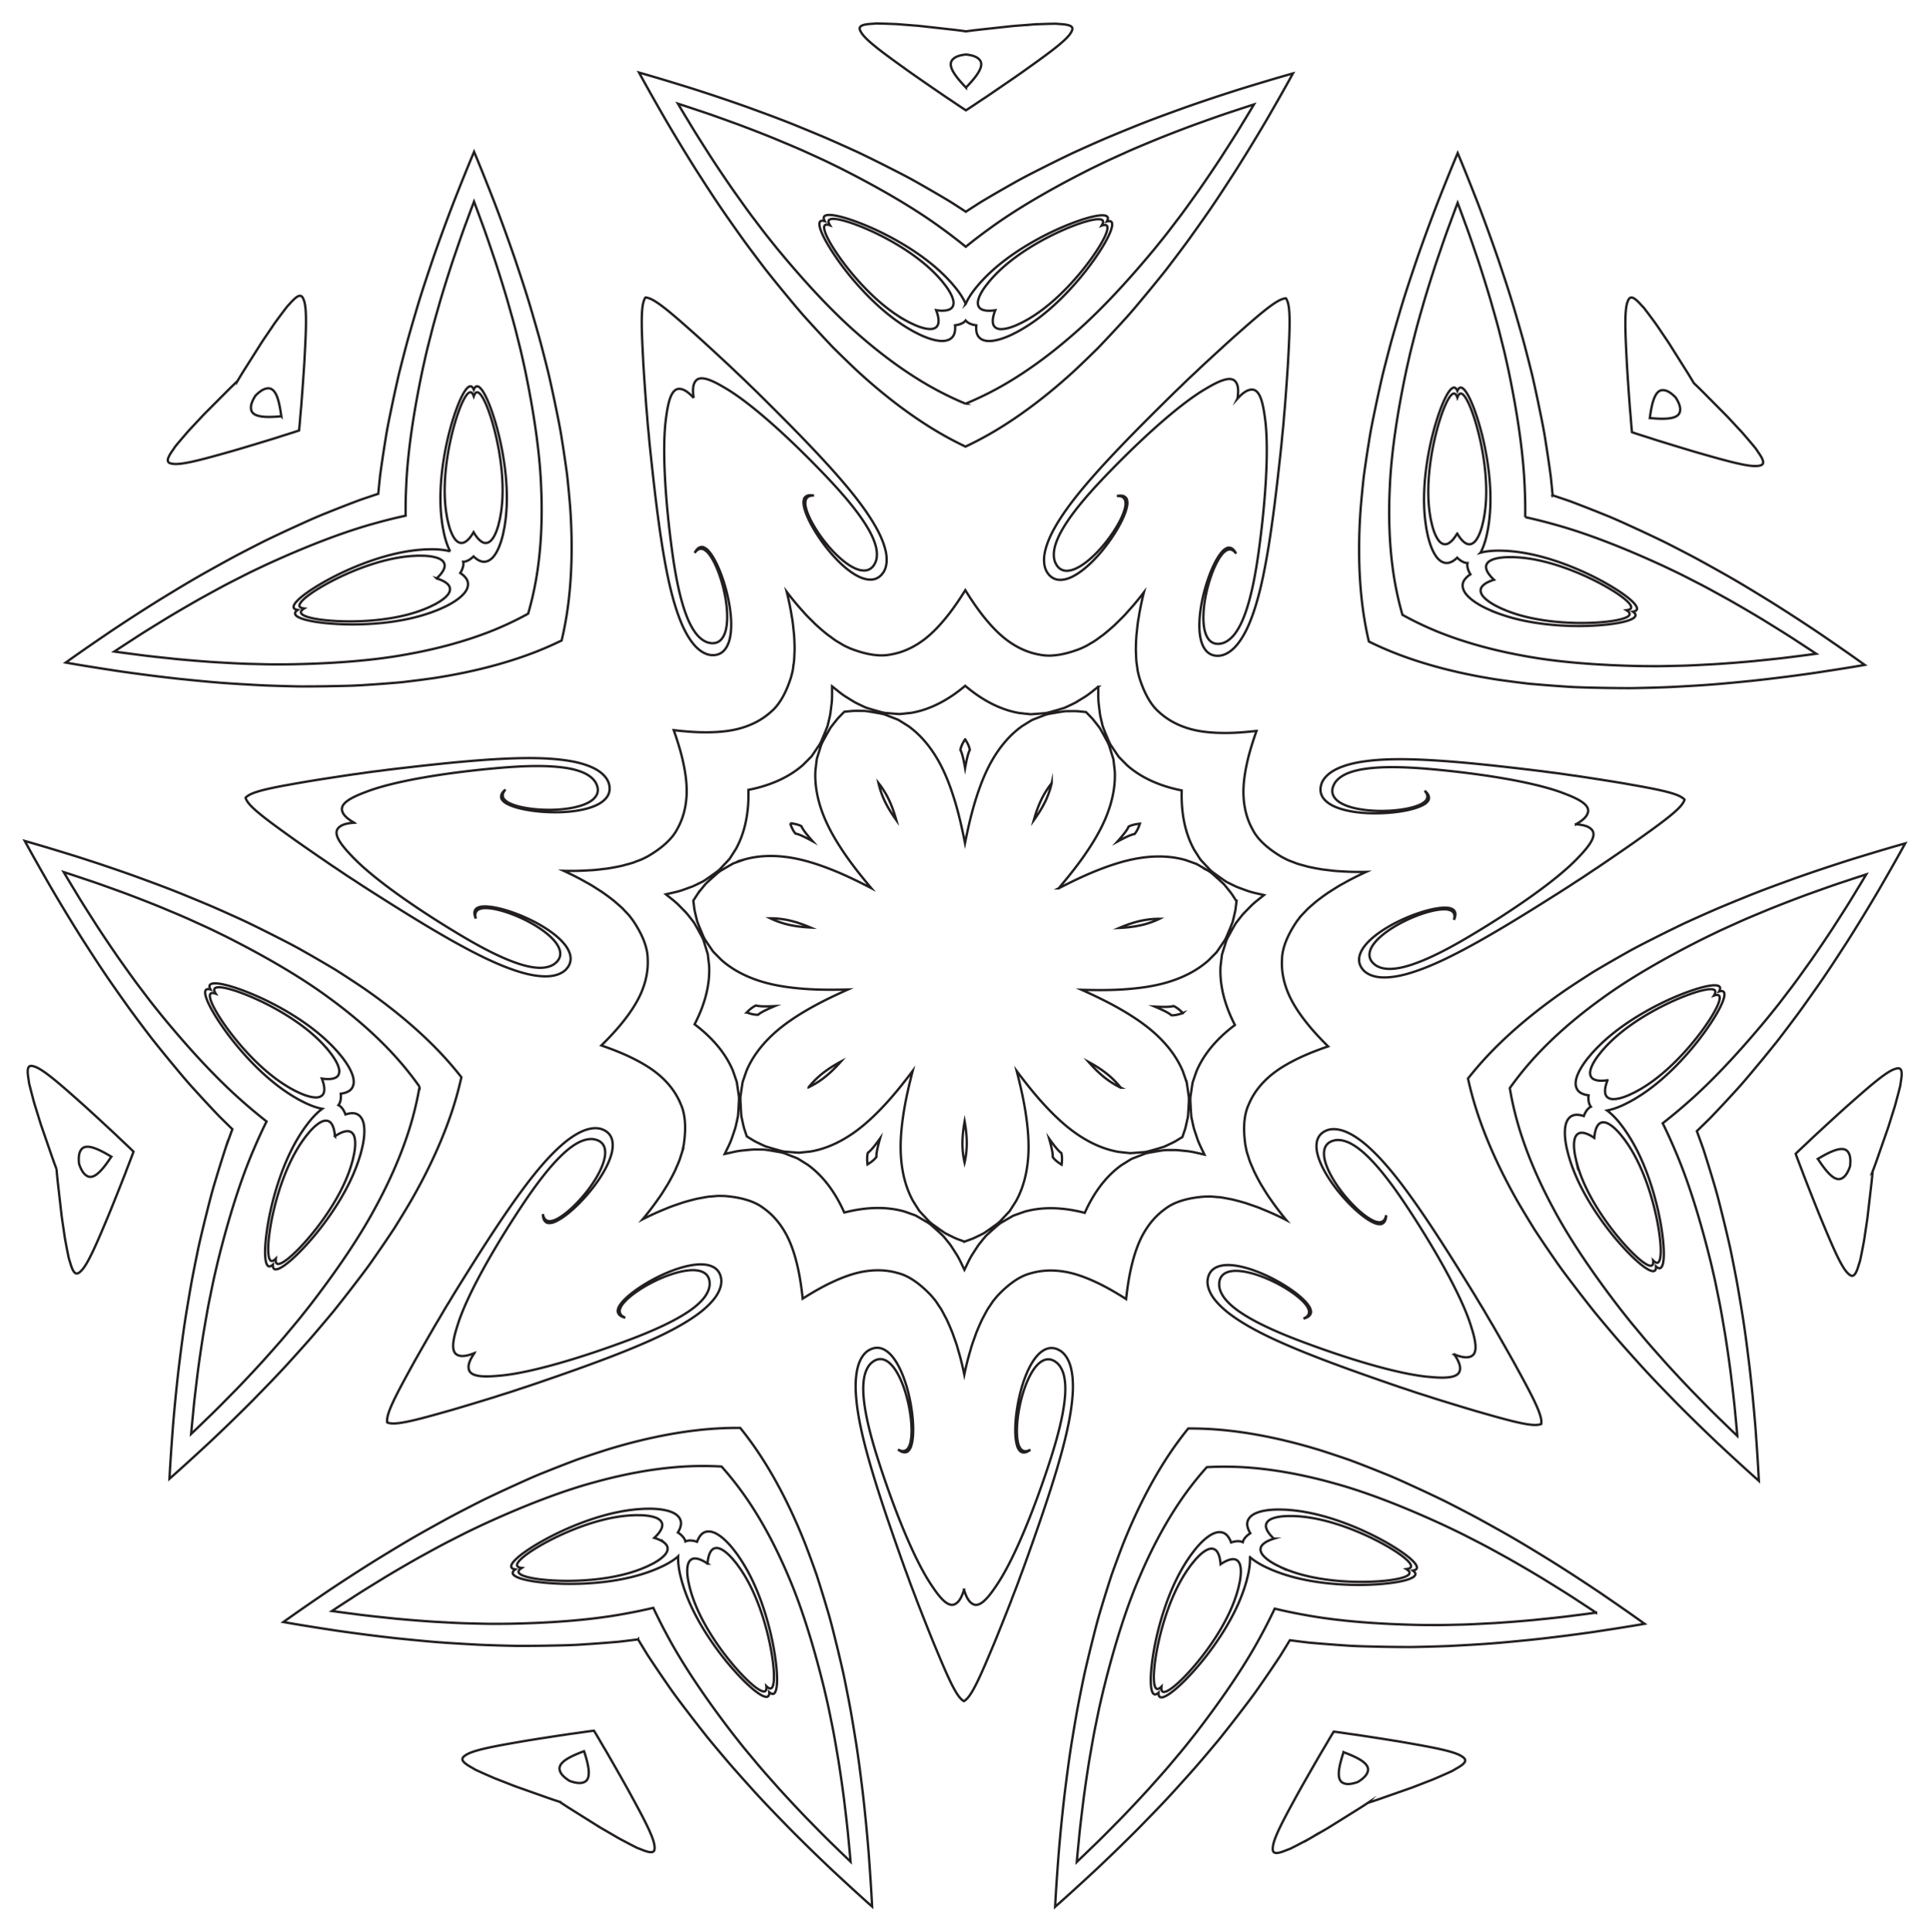 <svg xmlns="http://www.w3.org/2000/svg" viewBox="0 0 1640.018 1641.363"><g fill="none" stroke="#231F20" stroke-width="2" stroke-miterlimit="10"><path d="M1191.73 522.335a276.058 276.058 0 01-7.676-35.397c-3.216-21.71-4.383-46.245-3.043-73.364 1.248-29.269 6.536-63.714 14.034-99.115 1.19-5.344 2.545-11.46 3.73-16.37 1.094-4.39 2.22-8.829 3.377-13.32 2.191-8.963 5.35-19.612 8.29-29.914a1227.145 1227.145 0 0110.106-32.113c3.678-10.699 7.628-22.55 11.623-33.081a1422.867 1422.867 0 016.453-17.328 1418.95 1418.95 0 016.408 17.344c3.967 10.542 7.886 22.404 11.537 33.112a1226.969 1226.969 0 0110.023 32.14c2.913 10.308 6.044 20.966 8.212 29.935 1.146 4.493 2.26 8.936 3.342 13.329 1.172 4.911 2.512 11.032 3.688 16.379 7.406 35.42 12.604 69.879 13.777 99.151.412 8.817.56 17.361.46 25.623a435.539 435.539 0 0124.863 6.215c28.257 7.73 60.662 20.55 93.507 35.737 4.945 2.35 10.607 5.033 15.13 7.28 4.035 2.043 8.114 4.128 12.234 6.256 8.251 4.13 17.93 9.58 27.32 14.739a1226.79 1226.79 0 0129.059 16.999c9.612 5.966 20.287 12.454 29.666 18.692 5.232 3.387 10.389 6.773 15.457 10.147-6.032.825-12.15 1.623-18.335 2.388-11.161 1.522-23.597 2.703-34.849 3.88a1226.75 1226.75 0 01-33.564 2.62c-10.698.546-21.786 1.227-31.012 1.345-4.636.117-9.215.214-13.739.292-5.05.05-11.314-.006-16.789-.05-36.18-.66-70.932-3.26-99.73-8.631-26.725-4.798-50.369-11.456-70.798-19.475a276.018 276.018 0 01-32.762-15.445zm91.224 402.084a276.06 276.06 0 0122.889-28.07c14.968-16.05 33.423-32.26 55.461-48.12 23.662-17.274 53.888-34.616 86.241-50.826 4.92-2.402 10.548-5.155 15.124-7.29 4.114-1.882 8.287-3.77 12.52-5.665 8.374-3.875 18.67-8.046 28.556-12.17a1227.078 1227.078 0 0131.409-12.12c10.657-3.795 22.386-8.097 33.11-11.54 5.91-1.98 11.773-3.9 17.57-5.758-3.115 5.23-6.305 10.51-9.564 15.824-5.768 9.675-12.599 20.134-18.695 29.664a1226.657 1226.657 0 01-18.878 27.875c-6.243 8.706-12.623 17.798-18.284 25.086a1697.57 1697.57 0 01-8.337 10.923c-3.11 3.979-7.06 8.842-10.507 13.096-23.075 27.874-46.775 53.423-68.93 72.59a435.523 435.523 0 01-19.745 16.337 435.579 435.579 0 0110.642 23.313c11.574 26.912 21.756 60.24 30.36 95.388 1.247 5.332 2.68 11.43 3.742 16.368.919 4.43 1.832 8.917 2.737 13.466 1.915 9.026 3.69 19.992 5.51 30.548a1226.761 1226.761 0 014.828 33.318c1.328 11.235 2.912 23.627 3.882 34.849.615 6.203 1.182 12.345 1.704 18.41A1422.827 1422.827 0 011463 1207.07c-8.148-7.777-16.826-16.763-24.76-24.827a1226.248 1226.248 0 01-22.976-24.608c-7.097-8.024-14.542-16.267-20.387-23.408a1699.549 1699.549 0 01-8.795-10.559c-3.187-3.916-7.05-8.85-10.43-13.157-22.04-28.699-41.675-57.49-55.432-83.354-12.911-23.886-22.447-46.522-28.915-67.494a276.053 276.053 0 01-8.351-35.244zm-257.484 322.018a276.041 276.041 0 0136.217.394c21.881 1.696 46.06 6.018 72.202 13.358 28.257 7.73 60.662 20.55 93.507 35.737 4.945 2.35 10.607 5.032 15.13 7.28 4.035 2.043 8.114 4.128 12.234 6.256 8.251 4.13 17.93 9.58 27.32 14.739a1226.647 1226.647 0 0129.059 16.998c9.612 5.967 20.287 12.455 29.666 18.693 5.232 3.387 10.389 6.773 15.457 10.147a1424.59 1424.59 0 01-18.335 2.387c-11.161 1.523-23.597 2.704-34.849 3.88a1226.477 1226.477 0 01-33.564 2.62c-10.699.546-21.786 1.228-31.012 1.345-4.636.118-9.215.215-13.739.293-5.05.05-11.314-.006-16.789-.05-36.18-.66-70.932-3.261-99.731-8.632a435.523 435.523 0 01-25.083-5.252 435.378 435.378 0 01-11.592 22.856c-13.824 25.829-33.533 54.568-55.648 83.21-3.391 4.299-7.267 9.222-10.464 13.13-2.89 3.48-5.83 6.993-8.822 10.536-5.863 7.125-13.33 15.35-20.448 23.355a1226.459 1226.459 0 01-23.039 24.548c-7.956 8.044-16.656 17.008-24.825 24.763a1423.618 1423.618 0 01-13.332 12.811 1422.05 1422.05 0 011.752-18.406c1-11.22 2.615-23.607 3.972-34.838a1226.516 1226.516 0 014.914-33.306c1.849-10.552 3.652-21.512 5.59-30.534.917-4.546 1.842-9.032 2.772-13.459 1.075-4.934 2.524-11.03 3.784-16.357 8.696-35.126 18.963-68.428 30.608-95.31 10.624-24.987 22.377-46.556 34.74-64.689a276.034 276.034 0 0122.348-28.503zm-412.303-.534a276.048 276.048 0 0122.274 28.56c12.316 18.166 24.013 39.765 34.573 64.78 11.574 26.911 21.756 60.24 30.36 95.388 1.247 5.331 2.68 11.43 3.742 16.367.919 4.43 1.832 8.918 2.737 13.466 1.915 9.027 3.69 19.992 5.51 30.549a1226.707 1226.707 0 014.828 33.318c1.328 11.235 2.912 23.626 3.882 34.848a1421.16 1421.16 0 011.704 18.411 1424.15 1424.15 0 01-13.298-12.846c-8.15-7.776-16.826-16.763-24.761-24.827a1226.82 1226.82 0 01-22.976-24.607c-7.097-8.024-14.542-16.268-20.387-23.408a1699.549 1699.549 0 01-8.795-10.56c-3.187-3.916-7.05-8.849-10.43-13.156-22.04-28.7-41.675-57.49-55.432-83.355a435.545 435.545 0 01-11.532-22.885 435.58 435.58 0 01-25.097 5.187c-28.813 5.296-63.571 7.806-99.753 8.373-5.475.03-11.74.069-16.79.006-4.522-.09-9.101-.199-13.737-.328-9.226-.142-20.311-.852-31.009-1.426a1227.1 1227.1 0 01-33.557-2.707c-11.248-1.205-23.681-2.418-34.838-3.97-6.184-.78-12.299-1.594-18.329-2.435a1422.467 1422.467 0 0115.484-10.107c9.394-6.214 20.086-12.674 29.714-18.615A1226.444 1226.444 0 01356.357 1323c9.402-5.134 19.096-10.558 27.357-14.668 4.126-2.117 8.21-4.191 12.252-6.224 4.527-2.235 10.196-4.904 15.147-7.24 32.885-15.102 65.323-27.838 93.6-35.495 26.16-7.272 50.35-11.532 72.236-13.17a276.1 276.1 0 0136.218-.3zM356.52 923.218a276.031 276.031 0 01-8.443 35.222c-6.522 20.955-16.116 43.567-29.09 67.419-13.824 25.829-33.533 54.569-55.648 83.21-3.391 4.299-7.266 9.222-10.464 13.13-2.89 3.48-5.83 6.993-8.821 10.537-5.864 7.125-13.33 15.349-20.449 23.354a1227.032 1227.032 0 01-23.038 24.549c-7.956 8.043-16.657 17.007-24.826 24.762a1423.668 1423.668 0 01-13.332 12.812 1422.05 1422.05 0 011.753-18.407c.999-11.22 2.614-23.607 3.972-34.838a1226.458 1226.458 0 014.914-33.305c1.848-10.553 3.651-21.513 5.59-30.535.917-4.546 1.84-9.031 2.772-13.459 1.075-4.934 2.523-11.03 3.783-16.357 8.696-35.126 18.964-68.428 30.608-95.31a435.546 435.546 0 0110.702-23.285 435.61 435.61 0 01-19.703-16.388c-22.105-19.224-45.739-44.834-68.741-72.769-3.436-4.262-7.374-9.136-10.473-13.123-2.75-3.592-5.52-7.24-8.309-10.945-5.641-7.301-11.998-16.41-18.219-25.132a1227.256 1227.256 0 01-18.806-27.924c-6.07-9.546-12.874-20.023-18.617-29.713a1424.02 1424.02 0 01-9.524-15.848c5.793 1.873 11.65 3.809 17.555 5.804 10.716 3.47 22.433 7.802 33.081 11.624 10.67 3.989 21.16 8.06 31.377 12.203 9.876 4.15 20.16 8.346 28.525 12.243 4.228 1.906 8.395 3.806 12.505 5.698 4.57 2.146 10.191 4.915 15.105 7.329 32.31 16.294 62.492 33.714 86.109 51.049 21.996 15.918 40.41 32.175 55.336 48.264a276.073 276.073 0 0122.816 28.13zm92.267-401.846a276.035 276.035 0 01-32.801 15.36c-20.45 7.966-44.111 14.563-70.848 19.291-28.813 5.296-63.571 7.806-99.753 8.374-5.475.029-11.74.068-16.79.005-4.522-.09-9.101-.198-13.737-.328-9.226-.141-20.311-.851-31.009-1.425-11-.73-22.216-1.642-33.557-2.707-11.248-1.206-23.681-2.419-34.838-3.97-6.184-.781-12.299-1.594-18.329-2.436 5.077-3.36 10.242-6.733 15.484-10.106 9.394-6.214 20.086-12.674 29.714-18.616a1226.796 1226.796 0 0129.103-16.923c9.402-5.134 19.096-10.559 27.357-14.668 4.126-2.117 8.21-4.191 12.251-6.224 4.528-2.236 10.197-4.904 15.148-7.24 32.885-15.103 65.323-27.838 93.6-35.495a435.528 435.528 0 0124.878-6.151c-.079-8.262.092-16.805.527-25.622 1.249-29.269 6.536-63.714 14.034-99.115 1.19-5.344 2.546-11.461 3.73-16.37 1.095-4.39 2.22-8.83 3.377-13.32 2.191-8.963 5.35-19.613 8.29-29.914a1226.771 1226.771 0 0110.107-32.113c3.678-10.699 7.627-22.55 11.622-33.082a1422.867 1422.867 0 016.453-17.327 1422.273 1422.273 0 016.408 17.344c3.968 10.542 7.887 22.403 11.537 33.111a1226.962 1226.962 0 0110.023 32.14c2.913 10.309 6.044 20.966 8.212 29.935 1.146 4.494 2.26 8.937 3.342 13.33 1.173 4.91 2.512 11.031 3.689 16.378 7.406 35.42 12.604 69.88 13.776 99.151 1.27 27.123.04 51.655-3.233 73.356a276.077 276.077 0 01-7.767 35.377zm371.703-178.41a276.026 276.026 0 01-32.46-16.068c-18.978-11.022-38.888-25.407-59.255-43.363-22.105-19.225-45.739-44.835-68.741-72.77-3.437-4.262-7.374-9.135-10.473-13.122-2.75-3.592-5.52-7.24-8.309-10.945-5.641-7.302-11.998-16.411-18.219-25.133a1226.702 1226.702 0 01-18.806-27.923c-6.071-9.547-12.874-20.024-18.617-29.714a1422.19 1422.19 0 01-9.524-15.848c5.793 1.874 11.65 3.81 17.555 5.804 10.716 3.47 22.433 7.802 33.081 11.625 10.67 3.988 21.16 8.06 31.377 12.202 9.876 4.15 20.16 8.347 28.525 12.244 4.227 1.905 8.395 3.805 12.504 5.697 4.571 2.146 10.192 4.915 15.106 7.33 32.31 16.293 62.492 33.714 86.109 51.048a435.52 435.52 0 0120.32 15.615 435.603 435.603 0 0120.36-15.562c23.662-17.273 53.89-34.616 86.242-50.826 4.92-2.401 10.548-5.155 15.124-7.29 4.114-1.881 8.287-3.77 12.52-5.665 8.374-3.875 18.67-8.045 28.556-12.17a1226.79 1226.79 0 0131.408-12.12c10.658-3.795 22.386-8.096 33.111-11.539 5.91-1.98 11.773-3.9 17.57-5.759-3.115 5.231-6.305 10.51-9.564 15.824-5.768 9.675-12.599 20.134-18.695 29.665a1226.657 1226.657 0 01-18.878 27.875c-6.244 8.705-12.624 17.798-18.284 25.085a1697.57 1697.57 0 01-8.337 10.923c-3.11 3.98-7.06 8.843-10.507 13.096-23.075 27.875-46.775 53.423-68.93 72.59-20.413 17.904-40.36 32.237-59.367 43.21a276.01 276.01 0 01-32.502 15.984zm417.77 110.26c-2.084 3.58-4.233 6.23-6.404 7.733-2.923 2.135-5.816 1.818-8.385-.669-2.537-2.585-4.743-7.368-6.366-13.463a746.89 746.89 0 01-1.131-4.797c-.263-1.22-.64-3.594-.94-5.315-.527-3.581-.883-6.917-1.12-10.889-.453-7.793-.212-16.198.58-24.52 1.66-17.41 5.52-33.907 9.51-46.14 4.136-12.672 8.427-20.621 11.37-20.824 1.294-.134 2.287 1.25 3.036 3.412.755-2.16 1.751-3.542 3.045-3.404 2.942.21 7.213 8.171 11.316 20.852 3.959 12.245 7.776 28.75 9.39 46.165.77 8.325.99 16.73.516 24.522a121.198 121.198 0 01-1.148 10.886c-.304 1.72-.688 4.094-.953 5.313-.374 1.59-.755 3.19-1.144 4.793-1.639 6.091-3.857 10.869-6.401 13.448-2.575 2.48-5.469 2.79-8.387.647-2.166-1.508-4.309-4.164-6.384-7.75zm-442.793-189.73c1.5 3.862 2.231 7.195 2.053 9.829-.154 3.616-2.206 5.68-5.751 6.138-3.603.372-8.719-.886-14.496-3.417-1.494-.7-2.98-1.403-4.455-2.106-1.117-.555-3.21-1.74-4.742-2.58a121.11 121.11 0 01-9.21-5.913c-6.377-4.505-12.798-9.934-18.81-15.742-12.578-12.152-23.068-25.455-30.145-36.203-7.328-11.133-10.868-19.445-9.191-21.872.701-1.096 2.403-1.009 4.56-.247-1.218-1.936-1.677-3.577-.763-4.502 2-2.17 10.886-.545 23.359 4.153 12.041 4.54 27.326 11.846 41.947 21.442 6.99 4.588 13.698 9.657 19.495 14.886a121.115 121.115 0 017.795 7.685c1.155 1.31 2.771 3.09 3.56 4.058a750.692 750.692 0 013.034 3.882c3.74 5.08 6.092 9.793 6.522 13.39.333 3.559-1.229 6.014-4.723 6.96-2.53.753-5.942.773-10.039.16zM371.052 491.388c3.954 1.236 7.016 2.742 8.964 4.523 2.732 2.375 3.066 5.266 1.213 8.324-1.955 3.05-6.128 6.264-11.71 9.203a748.74 748.74 0 01-4.423 2.17c-1.131.527-3.362 1.424-4.974 2.099-3.373 1.31-6.546 2.4-10.366 3.514-7.497 2.176-15.745 3.812-24.035 4.892-17.343 2.256-34.284 2.164-47.1.995-13.273-1.212-21.978-3.627-22.83-6.451-.42-1.232.71-2.508 2.65-3.72-2.274-.254-3.842-.919-3.996-2.21-.45-2.916 6.361-8.851 17.812-15.673 11.056-6.584 26.299-13.978 42.917-19.427 7.945-2.603 16.09-4.688 23.793-5.96 3.926-.643 7.259-1.03 10.868-1.303 1.745-.086 4.144-.24 5.392-.253 1.634.011 3.278.027 4.928.048 6.303.243 11.454 1.343 14.534 3.25 2.99 1.958 3.937 4.71 2.497 8.031-.988 2.448-3.1 5.128-6.134 7.948zm-86.442 473.91c3.43-2.32 6.517-3.775 9.125-4.187 3.56-.655 6.029.886 7.264 4.24 1.164 3.43 1.076 8.698-.106 14.893-.35 1.613-.704 3.218-1.062 4.812-.293 1.213-.983 3.516-1.46 5.197a121.098 121.098 0 01-3.715 10.296c-2.973 7.219-6.837 14.687-11.162 21.842-9.049 14.966-19.683 28.153-28.587 37.444-9.224 9.621-16.54 14.922-19.279 13.827-1.224-.44-1.518-2.118-1.255-4.39-1.617 1.618-3.114 2.43-4.22 1.745-2.56-1.466-2.954-10.491-1.148-23.697 1.746-12.75 5.468-29.277 11.57-45.667 2.918-7.835 6.367-15.503 10.175-22.318a121.096 121.096 0 015.757-9.31c1.02-1.418 2.396-3.39 3.164-4.373a748.327 748.327 0 013.11-3.822c4.12-4.777 8.191-8.119 11.602-9.338 3.396-1.117 6.138-.14 7.837 3.056 1.298 2.298 2.076 5.62 2.39 9.75zm316.622 363.063c.324-4.13 1.111-7.45 2.415-9.746 1.707-3.192 4.452-4.16 7.844-3.035 3.408 1.228 7.471 4.58 11.578 9.368a759.712 759.712 0 013.1 3.83c.766.986 2.136 2.961 3.153 4.382a121.179 121.179 0 015.733 9.324c3.79 6.825 7.22 14.502 10.118 22.345 6.058 16.405 9.738 32.942 11.451 45.696 1.771 13.21 1.354 22.235-1.21 23.694-1.107.683-2.602-.133-4.215-1.756.257 2.274-.041 3.95-1.267 4.388-2.742 1.087-10.044-4.232-19.243-13.878-8.879-9.314-19.48-22.529-28.49-37.518-4.306-7.166-8.15-14.644-11.104-21.87a121.133 121.133 0 01-3.69-10.306c-.472-1.682-1.156-3.987-1.446-5.2a751.47 751.47 0 01-1.05-4.815c-1.165-6.2-1.24-11.466-.066-14.893 1.244-3.352 3.716-4.886 7.275-4.222 2.606.419 5.689 1.882 9.114 4.212zm481.264-21.18c-3.027-2.829-5.132-5.514-6.114-7.964-1.43-3.325-.478-6.075 2.518-8.026 3.085-1.899 8.24-2.985 14.543-3.211 1.65-.018 3.294-.029 4.928-.036 1.247.016 3.646.176 5.391.267 3.609.283 6.94.678 10.865 1.332 7.699 1.292 15.84 3.397 23.777 6.021 16.604 5.492 31.828 12.926 42.867 19.538 11.433 6.852 18.228 12.805 17.77 15.719-.156 1.292-1.727 1.952-4.001 2.2 1.938 1.217 3.063 2.496 2.64 3.727-.859 2.822-9.57 5.214-22.847 6.392-12.818 1.135-29.76 1.183-47.096-1.118-8.288-1.101-16.531-2.758-24.023-4.954a121.18 121.18 0 01-10.357-3.54c-1.61-.68-3.838-1.583-4.968-2.113a764.22 764.22 0 01-4.418-2.18c-5.574-2.954-9.738-6.18-11.686-9.234-1.845-3.062-1.503-5.952 1.235-8.32 1.953-1.777 5.019-3.275 8.976-4.5zm283.503-389.473c-4.098.603-7.51.575-10.038-.186-3.492-.954-5.047-3.414-4.705-6.972.44-3.596 2.804-8.303 6.557-13.372a752.09 752.09 0 013.045-3.875c.79-.966 2.411-2.741 3.57-4.049a121.115 121.115 0 017.815-7.664c5.81-5.214 12.532-10.266 19.533-14.836 14.646-9.557 29.95-16.825 42.002-21.332 12.485-4.667 21.376-6.268 23.37-4.094.912.928.449 2.567-.775 4.501 2.16-.757 3.861-.84 4.56.258 1.67 2.432-1.891 10.734-9.248 21.849-7.104 10.73-17.63 24.005-30.238 36.124-6.028 5.793-12.463 11.205-18.85 15.693a121.098 121.098 0 01-9.227 5.89c-1.535.835-3.63 2.015-4.748 2.567-1.477.7-2.965 1.399-4.46 2.095-5.785 2.516-10.903 3.76-14.506 3.379-3.544-.467-5.59-2.536-5.734-6.153-.172-2.634.568-5.965 2.077-9.823zm-102.572-433.119c-1.43-3.325-.478-6.075 2.518-8.026 3.085-1.898 8.24-2.985 14.543-3.21 1.65-.018 3.293-.03 4.927-.036 1.248.016 3.647.176 5.392.267 3.608.282 6.94.677 10.864 1.331 7.7 1.292 15.84 3.397 23.778 6.022 16.604 5.491 31.827 12.925 42.867 19.538 11.432 6.852 18.228 12.804 17.77 15.719-.156 1.291-1.727 1.951-4.001 2.2 1.938 1.217 3.063 2.496 2.64 3.726-.86 2.822-9.57 5.214-22.847 6.393-12.818 1.135-29.76 1.183-47.096-1.118-8.288-1.102-16.531-2.758-24.023-4.954a121.148 121.148 0 01-10.357-3.541c-1.61-.68-3.839-1.582-4.968-2.112a751.591 751.591 0 01-4.419-2.182c-5.573-2.953-9.738-6.179-11.685-9.233-1.845-3.062-1.503-5.952 1.235-8.32 1.952-1.777 5.018-3.275 8.975-4.5-3.026-2.828-5.131-5.514-6.113-7.964zM835.68 263.372c-3.492-.955-5.047-3.414-4.705-6.973.44-3.595 2.804-8.302 6.557-13.372 1.015-1.3 2.031-2.593 3.045-3.874.79-.966 2.411-2.742 3.57-4.05a121.14 121.14 0 017.815-7.663c5.81-5.214 12.532-10.266 19.533-14.836 14.646-9.558 29.95-16.825 42.002-21.333 12.485-4.666 21.376-6.268 23.37-4.093.912.928.448 2.567-.775 4.5 2.16-.756 3.861-.838 4.56.26 1.67 2.43-1.891 10.733-9.248 21.848-7.105 10.729-17.63 24.004-30.238 36.124-6.028 5.793-12.463 11.205-18.851 15.693a121.118 121.118 0 01-9.226 5.89c-1.535.835-3.63 2.014-4.749 2.567-1.477.7-2.964 1.398-4.46 2.095-5.784 2.516-10.903 3.76-14.505 3.379-3.544-.467-5.59-2.536-5.735-6.153-.171-2.635.569-5.966 2.078-9.823-4.098.602-7.51.574-10.038-.186zm-439.65 196.5c-2.923 2.135-5.816 1.817-8.384-.67-2.538-2.584-4.744-7.368-6.367-13.463a746.89 746.89 0 01-1.13-4.796c-.263-1.22-.64-3.594-.94-5.316-.528-3.58-.884-6.916-1.12-10.888-.453-7.794-.212-16.199.58-24.521 1.659-17.41 5.519-33.906 9.51-46.14 4.135-12.671 8.427-20.62 11.37-20.823 1.294-.135 2.286 1.25 3.036 3.411.754-2.16 1.75-3.541 3.044-3.403 2.943.21 7.214 8.17 11.317 20.852 3.958 12.244 7.775 28.75 9.39 46.164.77 8.325.99 16.73.515 24.523a121.125 121.125 0 01-1.147 10.885c-.305 1.721-.688 4.094-.954 5.314-.374 1.59-.755 3.19-1.143 4.793-1.639 6.09-3.857 10.868-6.402 13.447-2.575 2.48-5.468 2.79-8.386.647-2.167-1.508-4.31-4.164-6.384-7.749-2.084 3.58-4.234 6.23-6.404 7.733zM275.545 926.119c-.154 3.617-2.206 5.68-5.751 6.138-3.604.373-8.719-.885-14.496-3.416-1.494-.7-2.98-1.403-4.455-2.106-1.117-.556-3.21-1.741-4.742-2.58a121.08 121.08 0 01-9.21-5.914c-6.377-4.504-12.798-9.933-18.81-15.741-12.578-12.153-23.068-25.455-30.145-36.203-7.328-11.134-10.868-19.445-9.191-21.872.701-1.096 2.403-1.01 4.56-.247-1.218-1.937-1.677-3.578-.762-4.503 1.998-2.17 10.885-.545 23.358 4.154 12.041 4.54 27.326 11.846 41.947 21.442 6.99 4.588 13.698 9.657 19.495 14.886a121.141 121.141 0 017.795 7.684c1.155 1.31 2.771 3.09 3.56 4.058a754.966 754.966 0 013.034 3.883c3.74 5.079 6.092 9.792 6.522 13.389.333 3.56-1.229 6.015-4.723 6.96-2.53.754-5.942.773-10.039.16 1.5 3.862 2.231 7.194 2.053 9.828zm289.404 384.901c2.732 2.375 3.066 5.266 1.214 8.323-1.956 3.05-6.129 6.265-11.71 9.204a742.54 742.54 0 01-4.424 2.17c-1.131.527-3.362 1.423-4.974 2.098-3.373 1.311-6.546 2.4-10.366 3.515-7.497 2.176-15.745 3.811-24.035 4.891-17.343 2.257-34.284 2.164-47.1.996-13.273-1.213-21.978-3.628-22.83-6.452-.42-1.231.71-2.507 2.65-3.719-2.273-.255-3.842-.919-3.996-2.21-.45-2.916 6.361-8.851 17.812-15.673 11.056-6.585 26.299-13.979 42.917-19.427 7.945-2.604 16.09-4.688 23.793-5.96 3.927-.644 7.259-1.03 10.868-1.303 1.745-.087 4.144-.24 5.392-.253 1.634.01 3.278.026 4.928.048 6.303.242 11.454 1.342 14.534 3.249 2.991 1.958 3.937 4.71 2.498 8.032-.989 2.448-3.1 5.128-6.135 7.948 3.954 1.236 7.016 2.742 8.964 4.523zm481.368 13.717c3.56-.655 6.03.886 7.265 4.24 1.164 3.43 1.076 8.697-.106 14.893-.35 1.613-.705 3.218-1.062 4.812-.293 1.213-.983 3.516-1.46 5.197a121.145 121.145 0 01-3.715 10.296c-2.973 7.219-6.837 14.687-11.162 21.841-9.049 14.966-19.684 28.154-28.587 37.445-9.224 9.621-16.54 14.922-19.279 13.827-1.224-.44-1.518-2.118-1.255-4.39-1.617 1.618-3.115 2.43-4.22 1.745-2.56-1.466-2.954-10.492-1.148-23.697 1.746-12.75 5.468-29.277 11.57-45.667 2.917-7.835 6.367-15.503 10.175-22.318a121.127 121.127 0 015.757-9.31c1.02-1.418 2.396-3.39 3.164-4.373a753.732 753.732 0 013.11-3.822c4.12-4.777 8.191-8.119 11.602-9.338 3.396-1.117 6.137-.14 7.837 3.055 1.298 2.3 2.076 5.622 2.39 9.752 3.43-2.321 6.517-3.776 9.124-4.188zM1357.17 956.94c1.707-3.192 4.452-4.161 7.844-3.036 3.408 1.229 7.471 4.581 11.578 9.369a765.296 765.296 0 013.1 3.83c.766.985 2.136 2.96 3.153 4.382a121.14 121.14 0 015.733 9.324c3.79 6.825 7.22 14.502 10.117 22.344 6.06 16.406 9.74 32.943 11.452 45.697 1.771 13.21 1.354 22.235-1.21 23.694-1.107.683-2.602-.134-4.215-1.756.257 2.273-.041 3.95-1.267 4.387-2.742 1.088-10.044-4.232-19.243-13.877-8.88-9.314-19.48-22.53-28.49-37.519-4.306-7.166-8.15-14.644-11.104-21.87a121.1 121.1 0 01-3.69-10.305c-.472-1.683-1.156-3.987-1.446-5.201a746.193 746.193 0 01-1.05-4.815c-1.165-6.198-1.24-11.465-.066-14.893 1.244-3.351 3.716-4.886 7.275-4.222 2.606.42 5.689 1.882 9.114 4.212.324-4.13 1.111-7.45 2.415-9.745zm-99.08-487.384c2.073-3.854 3.757-8.688 5.006-13.873.448-1.92.834-3.918 1.23-5.864.445-2.45.632-3.995.942-6.04a151.96 151.96 0 001.137-13.635c.352-9.512-.16-19.6-1.292-29.298-2.388-20.436-7.076-38.322-11.66-51.22-4.748-13.313-9.52-21.189-12.688-20.304-.947.239-1.721 1.266-2.348 2.783-.622-1.518-1.393-2.548-2.34-2.79-3.166-.892-7.959 6.972-12.74 20.272-4.618 12.886-9.353 30.76-11.794 51.19-1.156 9.695-1.695 19.782-1.367 29.294.153 4.53.558 9.372 1.101 13.638.305 2.046.488 3.59.926 6.043.391 1.947.772 3.946 1.215 5.867 1.789 7.507 4.489 14.283 7.973 18.42 3.507 4.099 7.706 5.253 11.643 3.429 1.789-.793 3.522-2.041 5.2-3.689 1.673 1.652 3.403 2.905 5.19 3.702 1.195.558 2.416.84 3.635.848-.267 1.19-.266 2.442.008 3.733.375 1.92 1.206 3.888 2.439 5.89-1.983 1.263-3.589 2.672-4.764 4.236-2.663 3.425-2.484 7.777.72 12.116 3.247 4.326 9.241 8.482 16.154 11.914 1.772.864 3.634 1.685 5.443 2.504 2.29.98 3.755 1.505 5.68 2.262a151.988 151.988 0 0013.04 4.142c9.195 2.46 19.144 4.205 28.85 5.26 20.455 2.22 38.937 1.63 52.53.03 14.036-1.666 22.777-4.566 22.62-7.852-.023-.976-.852-1.96-2.192-2.908 1.62-.269 2.795-.791 3.24-1.66 1.576-2.888-5.025-9.31-16.928-16.933-11.534-7.369-27.907-15.962-47.281-22.888-9.195-3.284-18.91-6.054-28.256-7.851a152.033 152.033 0 00-13.542-1.961c-2.061-.159-3.608-.324-6.097-.442-1.985-.052-4.018-.126-5.99-.121-5.332.05-10.421.603-14.644 1.756zm107.503 473.838c4.307-.782 9.136-2.48 13.969-4.735 1.78-.847 3.583-1.791 5.351-2.695 2.194-1.18 3.518-1.997 5.31-3.03a152.033 152.033 0 0011.369-7.612c7.656-5.655 15.223-12.346 22.101-19.277 14.488-14.608 25.55-29.426 32.775-41.051 7.449-12.012 10.63-20.654 7.964-22.58-.777-.591-2.063-.555-3.64-.1.799-1.433 1.123-2.678.722-3.568-1.276-3.032-10.413-1.876-23.793 2.678-12.953 4.423-29.88 11.866-47.374 22.695-8.301 5.142-16.523 11.01-23.756 17.196a152.046 152.046 0 00-9.976 9.365c-1.41 1.513-2.503 2.62-4.147 4.491-1.278 1.52-2.604 3.064-3.83 4.608-4.754 6.08-8.368 12.415-9.43 17.718-1.018 5.298.698 9.3 4.579 11.24 1.735.905 3.791 1.482 6.125 1.766-.248 2.338-.148 4.472.342 6.366.31 1.283.85 2.413 1.603 3.37-1.096.534-2.075 1.316-2.913 2.335-1.267 1.49-2.288 3.367-3.084 5.579-2.224-.763-4.327-1.14-6.283-1.083-4.338.053-7.628 2.906-9.023 8.116-1.358 5.236-.87 12.514.757 20.058.43 1.924.949 3.892 1.436 5.817.663 2.402 1.164 3.874 1.772 5.85a152.035 152.035 0 004.892 12.779c3.81 8.722 8.649 17.589 13.876 25.836 11.018 17.376 23.003 31.457 32.729 41.088 10.053 9.935 17.77 14.96 20.241 12.789.75-.626 1.001-1.888.907-3.527 1.22 1.099 2.362 1.692 3.32 1.498 3.24-.569 4.145-9.733 2.683-23.792-1.43-13.613-4.92-31.771-11.585-51.236-3.165-9.237-7.056-18.559-11.479-26.987a152.023 152.023 0 00-6.91-11.81c-1.161-1.71-1.996-3.023-3.456-5.042-1.197-1.585-2.407-3.22-3.64-4.76-3.364-4.137-6.969-7.771-10.504-10.353zm-303.433 379.483c3.297 2.88 7.635 5.597 12.411 7.969 1.773.864 3.635 1.684 5.444 2.503 2.29.98 3.754 1.506 5.679 2.263a152.016 152.016 0 0013.04 4.142c9.195 2.46 19.144 4.205 28.851 5.26 20.455 2.22 38.936 1.63 52.53.03 14.036-1.666 22.776-4.566 22.62-7.852-.023-.977-.853-1.96-2.192-2.908 1.619-.269 2.794-.792 3.24-1.66 1.575-2.889-5.025-9.311-16.928-16.933-11.535-7.37-27.908-15.962-47.282-22.888-9.195-3.284-18.909-6.054-28.256-7.852a152.037 152.037 0 00-13.541-1.96c-2.062-.16-3.609-.325-6.097-.442-1.985-.052-4.019-.126-5.99-.122-7.718.073-14.924 1.198-19.733 3.674-4.776 2.507-6.836 6.344-5.933 10.588.375 1.92 1.206 3.889 2.438 5.89-1.982 1.264-3.588 2.672-4.763 4.237-.81 1.041-1.357 2.168-1.636 3.355-1.1-.525-2.322-.803-3.641-.822-1.955-.062-4.06.31-6.285 1.066-.79-2.214-1.807-4.093-3.07-5.587-2.747-3.358-7.029-4.152-11.973-1.994-4.94 2.203-10.325 7.123-15.21 13.098-1.236 1.535-2.45 3.168-3.652 4.75-1.464 2.015-2.302 3.325-3.469 5.033a152.041 152.041 0 00-6.94 11.792c-4.444 8.417-8.36 17.728-11.549 26.957-6.715 19.448-10.252 37.597-11.717 51.206-1.5 14.055-.617 23.221 2.621 23.8.957.195 2.1-.395 3.323-1.49-.098 1.638.15 2.9.898 3.529 2.465 2.178 10.195-2.828 20.275-12.737 9.75-9.605 21.772-23.655 32.835-41.002 5.248-8.234 10.11-17.088 13.942-25.8a152.06 152.06 0 004.926-12.766c.613-1.975 1.118-3.446 1.787-5.846.492-1.924 1.017-3.89 1.451-5.813 1.138-5.21 1.731-10.295 1.546-14.668zm-485.879-.63c-.196 4.373.384 9.459 1.508 14.672.43 1.924.949 3.891 1.436 5.817.662 2.401 1.164 3.874 1.772 5.85a152.01 152.01 0 004.892 12.778c3.81 8.723 8.649 17.59 13.876 25.837 11.018 17.376 23.003 31.457 32.729 41.088 10.053 9.934 17.77 14.96 20.241 12.788.75-.626 1.001-1.887.907-3.526 1.22 1.098 2.362 1.691 3.32 1.498 3.24-.57 4.145-9.734 2.683-23.792-1.43-13.613-4.92-31.771-11.585-51.237-3.166-9.237-7.056-18.558-11.479-26.987a152.004 152.004 0 00-6.91-11.81c-1.161-1.71-1.996-3.023-3.456-5.042-1.197-1.584-2.407-3.22-3.64-4.759-4.869-5.988-10.24-10.921-15.175-13.137-4.938-2.17-9.222-1.388-11.978 1.963-1.267 1.49-2.288 3.367-3.084 5.58-2.224-.763-4.327-1.14-6.283-1.084-1.319.016-2.541.291-3.643.813-.276-1.187-.82-2.316-1.627-3.36-1.17-1.567-2.773-2.98-4.753-4.248 1.239-1.998 2.075-3.965 2.454-5.884.914-4.241-1.136-8.084-5.905-10.604-4.803-2.488-12.006-3.631-19.724-3.725-1.97-.01-4.005.06-5.99.106-2.489.112-4.036.273-6.098.426a152.02 152.02 0 00-13.547 1.926c-9.351 1.773-19.072 4.518-28.276 7.778-19.392 6.876-35.787 15.427-47.34 22.766-11.923 7.59-18.54 13.996-16.973 16.888.444.87 1.618 1.396 3.236 1.67-1.341.944-2.174 1.925-2.199 2.901-.165 3.286 8.568 6.209 22.599 7.911 13.59 1.634 32.07 2.273 52.53.107 9.71-1.03 19.663-2.75 28.864-5.186a152.065 152.065 0 0013.052-4.109c1.926-.752 3.391-1.273 5.684-2.247 1.812-.814 3.676-1.63 5.45-2.49 4.783-2.359 9.128-5.065 12.432-7.936zM273.832 941.978c-3.542 2.573-7.156 6.198-10.531 10.327-1.237 1.536-2.451 3.168-3.652 4.75-1.465 2.015-2.303 3.325-3.47 5.033a152.06 152.06 0 00-6.94 11.792c-4.444 8.417-8.36 17.728-11.548 26.957-6.716 19.448-10.252 37.597-11.718 51.206-1.5 14.055-.617 23.222 2.622 23.8.957.195 2.1-.395 3.322-1.49-.098 1.638.15 2.9.898 3.529 2.466 2.178 10.196-2.828 20.275-12.736 9.751-9.606 21.772-23.656 32.835-41.003 5.249-8.234 10.11-17.088 13.943-25.8a152.04 152.04 0 004.925-12.766c.613-1.975 1.119-3.446 1.787-5.846.493-1.924 1.017-3.89 1.451-5.813 1.646-7.54 2.154-14.816.81-20.056-1.382-5.214-4.665-8.076-9.003-8.14-1.955-.062-4.06.31-6.285 1.067-.79-2.215-1.807-4.094-3.07-5.587-.835-1.022-1.812-1.806-2.907-2.342.756-.956 1.3-2.085 1.612-3.366.495-1.893.6-4.027.358-6.365 2.335-.278 4.393-.85 6.13-1.75 3.886-1.93 5.612-5.929 4.609-11.229-1.049-5.306-4.647-11.65-9.385-17.743-1.222-1.547-2.544-3.094-3.818-4.617-1.639-1.876-2.73-2.985-4.135-4.502a151.995 151.995 0 00-9.952-9.39c-7.217-6.206-15.424-12.095-23.711-17.258-17.467-10.874-34.374-18.361-47.315-22.818-13.369-4.589-22.502-5.769-23.786-2.74-.404.89-.083 2.135.712 3.57-1.575-.46-2.86-.498-3.64.091-2.672 1.919.488 10.57 7.906 22.6 7.195 11.645 18.218 26.49 32.668 41.137 6.86 6.948 14.41 13.659 22.05 19.333a152.037 152.037 0 0011.35 7.643c1.79 1.037 3.111 1.857 5.302 3.043 1.766.908 3.566 1.857 5.344 2.708 4.827 2.269 9.652 3.979 13.957 4.772zm108.732-473.557c-4.22-1.164-9.307-1.73-14.64-1.794-1.971-.01-4.005.059-5.99.106-2.489.111-4.036.273-6.098.426a152.02 152.02 0 00-13.547 1.926c-9.351 1.773-19.072 4.517-28.276 7.778-19.392 6.875-35.787 15.426-47.34 22.765-11.923 7.591-18.54 13.997-16.973 16.889.444.87 1.618 1.395 3.236 1.669-1.342.944-2.174 1.925-2.199 2.902-.166 3.285 8.568 6.208 22.599 7.91 13.59 1.635 32.07 2.273 52.53.107 9.71-1.03 19.663-2.75 28.864-5.185a152.019 152.019 0 0013.051-4.11c1.927-.751 3.392-1.273 5.685-2.247 1.811-.814 3.676-1.63 5.45-2.49 6.921-3.414 12.926-7.553 16.185-11.871 3.215-4.331 3.405-8.682.751-12.114-1.17-1.567-2.773-2.98-4.753-4.249 1.238-1.998 2.074-3.964 2.454-5.883.278-1.29.282-2.543.018-3.733 1.22-.005 2.44-.284 3.637-.839 1.789-.793 3.523-2.04 5.2-3.688 1.673 1.652 3.404 2.904 5.19 3.702 3.932 1.834 8.134.69 11.652-3.398 3.495-4.129 6.213-10.897 8.02-18.4.449-1.92.835-3.918 1.23-5.864.446-2.451.633-3.996.942-6.04.555-4.265.973-9.106 1.137-13.636.353-9.511-.16-19.6-1.291-29.298-2.388-20.435-7.076-38.322-11.66-51.22-4.748-13.312-9.52-21.188-12.689-20.304-.947.24-1.72 1.267-2.347 2.784-.623-1.519-1.394-2.548-2.34-2.79-3.166-.893-7.96 6.971-12.741 20.272-4.618 12.885-9.352 30.76-11.793 51.189-1.156 9.696-1.695 19.782-1.367 29.295.152 4.53.557 9.372 1.1 13.638.305 2.045.488 3.59.927 6.042.391 1.947.772 3.946 1.215 5.867 1.236 5.188 2.907 10.027 4.971 13.886zm438.035-210.247c-1.72-4.025-4.45-8.355-7.724-12.565-1.222-1.547-2.543-3.094-3.818-4.617-1.639-1.877-2.73-2.986-4.135-4.503a151.995 151.995 0 00-9.952-9.39c-7.217-6.206-15.424-12.094-23.711-17.257-17.466-10.875-34.374-18.361-47.315-22.819-13.369-4.589-22.502-5.768-23.786-2.74-.404.89-.083 2.136.713 3.571-1.576-.46-2.862-.499-3.64.09-2.672 1.92.488 10.57 7.905 22.601 7.195 11.644 18.218 26.49 32.668 41.136 6.86 6.949 14.41 13.66 22.051 19.334a152.07 152.07 0 0011.35 7.642c1.789 1.038 3.11 1.858 5.301 3.044 1.766.908 3.566 1.857 5.345 2.708 6.985 3.283 13.965 5.396 19.373 5.252 5.39-.187 8.91-2.75 9.939-6.966.495-1.892.6-4.026.359-6.365 2.334-.278 4.392-.85 6.13-1.75 1.181-.586 2.163-1.364 2.93-2.312.763.95 1.743 1.73 2.923 2.32 1.735.904 3.792 1.482 6.125 1.766-.248 2.338-.148 4.472.342 6.366 1.018 4.218 4.531 6.79 9.922 6.991 5.406.159 12.393-1.937 19.386-5.202 1.78-.846 3.583-1.79 5.351-2.694 2.194-1.18 3.518-1.997 5.31-3.03a152.013 152.013 0 0011.369-7.612c7.656-5.655 15.223-12.346 22.101-19.277 14.488-14.609 25.55-29.426 32.775-41.051 7.448-12.012 10.63-20.654 7.964-22.58-.778-.592-2.063-.556-3.64-.1.799-1.433 1.123-2.678.722-3.569-1.276-3.032-10.413-1.876-23.793 2.678-12.953 4.424-29.88 11.867-47.374 22.696-8.301 5.141-16.523 11.009-23.756 17.196a152.022 152.022 0 00-9.976 9.364c-1.41 1.514-2.503 2.62-4.147 4.492-1.278 1.52-2.604 3.063-3.83 4.607-3.285 4.201-6.026 8.524-7.757 12.545zm498.768 162.644a1081.451 1081.451 0 00-1.608-16.09 1253.616 1253.616 0 00-4.422-30.026c-1.579-10.552-3.958-21.562-6.25-32.762a1461.807 1461.807 0 00-4.553-20.897l-.74-3.159a1697.138 1697.138 0 00-3.123-12.407c-1.492-5.799-2.827-11.039-4.609-17.532-2.02-7.197-4.124-14.53-6.322-22.004-4.631-15.96-9.252-29.65-14.43-45.126-5.42-15.764-11.303-31.943-17.597-48.403-5.347-13.662-11.076-28.182-17.035-42.39-5.996 14.193-11.762 28.698-17.145 42.346-6.336 16.443-12.262 32.607-17.722 48.357-5.218 15.463-9.874 29.14-14.546 45.089a1822.568 1822.568 0 00-6.38 21.987c-1.798 6.488-3.147 11.725-4.655 17.52a1671.256 1671.256 0 00-3.154 12.4c-.251 1.054-.5 2.106-.748 3.156l-.255 1.121-.51 2.247a1461.422 1461.422 0 00-3.844 17.517c-2.32 11.194-4.727 22.197-6.334 32.746a1253.898 1253.898 0 00-4.499 30.014 1079.53 1079.53 0 00-2.655 27.282c-2.419 32.977-1.415 62.245 2.091 87.18a294.133 294.133 0 004.881 26.04 294.194 294.194 0 0024.273 10.615c23.507 9.028 51.798 16.592 84.473 21.657a1079.136 1079.136 0 0027.18 3.553c9.795.887 19.876 1.684 30.256 2.37 10.64.81 21.903.94 33.332 1.198a1463.212 1463.212 0 0021.386.21c1.078-.004 2.16-.01 3.244-.018a1702.613 1702.613 0 0012.791-.283c5.986-.164 11.392-.3 18.118-.593 7.466-.367 15.084-.787 22.86-1.267 16.59-.963 30.964-2.422 47.205-4.026 16.575-1.776 33.658-3.912 51.105-6.386 14.51-2.173 29.94-4.527 45.119-7.174-12.504-9.004-25.362-17.853-37.47-26.138-14.62-9.837-29.06-19.21-43.2-28.04-13.915-8.527-26.214-16.11-40.722-24.214a1822.087 1822.087 0 00-20.017-11.112c-5.925-3.197-10.73-5.678-16.045-8.436a1669.643 1669.643 0 00-11.386-5.835c-.973-.48-1.943-.957-2.911-1.432l-1.037-.497-2.077-.997a1460.115 1460.115 0 00-16.223-7.646c-10.397-4.753-20.588-9.548-30.515-13.462-9.64-3.91-19.06-7.59-28.26-11.065a1081.035 1081.035 0 00-15.315-5.188zm122.537 540.097c3.83-3.679 7.69-7.44 11.578-11.29 6.8-7.104 13.708-14.489 20.717-22.176 7.266-7.814 14.39-16.54 21.719-25.313a1463.872 1463.872 0 0013.498-16.59c.669-.846 1.338-1.695 2.008-2.548a1665.953 1665.953 0 007.754-10.177c3.603-4.782 6.868-9.093 10.833-14.534a1825.396 1825.396 0 0013.262-18.662c9.59-13.572 17.413-25.72 26.285-39.417 8.945-14.067 17.926-28.755 26.87-43.937 7.348-12.7 15.128-26.23 22.522-39.749-14.835 4.162-29.77 8.697-43.797 12.998-16.807 5.299-33.139 10.743-48.858 16.294-15.343 5.562-28.939 10.45-44.32 16.74a1823.442 1823.442 0 00-21.169 8.721c-6.194 2.64-11.129 4.85-16.6 7.285a1671.157 1671.157 0 00-11.66 5.264l-2.934 1.383a2084.397 2084.397 0 00-3.11 1.503 1461.232 1461.232 0 00-16.093 7.916c-10.198 5.166-20.302 10.144-29.55 15.465a1253.554 1253.554 0 00-26.271 15.195 1080.14 1080.14 0 00-22.986 14.935c-27.29 18.67-49.547 37.703-66.856 55.99a294.183 294.183 0 00-17.316 20.052 294.139 294.139 0 006.834 25.596c7.599 24.007 19.324 50.842 35.736 79.546a1079.663 1079.663 0 0014.169 23.466 1253.511 1253.511 0 0017.011 25.133c6.002 8.823 12.922 17.71 19.845 26.807a1460.45 1460.45 0 0013.17 16.852l2.038 2.524a1703.042 1703.042 0 008.196 9.824c3.86 4.577 7.337 8.72 11.76 13.796a1823.836 1823.836 0 0015.243 17.082c11.097 12.37 21.2 22.7 32.58 34.396 11.723 11.852 24.044 23.876 36.856 35.975 10.745 9.989 22.206 20.585 33.74 30.801-.756-15.39-1.854-30.96-2.926-45.591-1.426-17.564-3.1-34.699-5.014-51.258-2.008-16.196-3.748-30.54-6.458-46.935a1823.236 1823.236 0 00-3.792-22.578c-1.195-6.626-2.252-11.93-3.408-17.804a1668.461 1668.461 0 00-2.538-12.54c-.231-1.06-.463-2.116-.695-3.169a2814.884 2814.884 0 00-.773-3.366 1461.185 1461.185 0 00-4.137-17.45c-2.767-11.092-5.371-22.05-8.501-32.252a1254.698 1254.698 0 00-8.969-28.993c-1.82-5.16-3.651-10.228-5.493-15.21zm-345.864 432.55c5.264.7 10.612 1.372 16.045 2.012 9.794.887 19.875 1.684 30.256 2.37 10.64.81 21.903.94 33.331 1.198a1461.257 1461.257 0 0021.387.21c1.078-.005 2.16-.01 3.244-.018a1703.767 1703.767 0 0012.791-.283c5.985-.165 11.391-.3 18.118-.593 7.466-.367 15.083-.787 22.859-1.267 16.59-.964 30.965-2.422 47.206-4.026 16.575-1.776 33.658-3.913 51.105-6.386 14.51-2.173 29.94-4.527 45.118-7.175-12.503-9.004-25.361-17.853-37.47-26.138-14.62-9.836-29.06-19.21-43.2-28.038-13.915-8.529-26.213-16.111-40.722-24.215a1824.889 1824.889 0 00-20.016-11.112c-5.926-3.197-10.731-5.678-16.045-8.437a1664.736 1664.736 0 00-11.387-5.834c-.972-.48-1.943-.957-2.91-1.432l-1.037-.498-2.077-.997a1461.062 1461.062 0 00-16.223-7.645c-10.397-4.753-20.589-9.549-30.515-13.462-9.64-3.91-19.06-7.59-28.26-11.065a1079.837 1079.837 0 00-26.008-8.66c-31.612-9.696-60.37-15.23-85.46-17.36a294.115 294.115 0 00-26.472-1.036 294.18 294.18 0 00-15.751 21.302c-14.032 20.909-27.702 46.807-39.91 77.536a1080.068 1080.068 0 00-9.513 25.708 1253.852 1253.852 0 00-9.044 28.97c-3.156 10.193-5.79 21.145-8.585 32.23a1461.157 1461.157 0 00-4.964 20.803c-.235 1.052-.469 2.108-.703 3.167a1655.477 1655.477 0 00-2.57 12.533c-1.172 5.872-2.243 11.173-3.454 17.796-1.304 7.36-2.59 14.88-3.851 22.568-2.753 16.388-4.53 30.727-6.58 46.917-1.957 16.555-3.675 33.685-5.146 51.245-1.11 14.63-2.249 30.197-3.045 45.584 11.56-10.186 23.049-20.753 33.82-30.714 12.843-12.065 25.196-24.057 36.95-35.879 11.41-11.667 21.54-21.97 32.668-34.312a1823.632 1823.632 0 0015.288-17.042c4.436-5.065 7.923-9.198 11.795-13.765a1696.188 1696.188 0 008.222-9.802c.684-.842 1.366-1.682 2.044-2.52l.716-.9 1.434-1.803a1463.8 1463.8 0 0011.064-14.115c6.947-9.078 13.89-17.947 19.914-26.754a1253.506 1253.506 0 0017.077-25.09c2.899-4.639 5.72-9.231 8.466-13.776zm-553.823-.718a1080.51 1080.51 0 008.43 13.799 1253.634 1253.634 0 0017.01 25.133c6.002 8.823 12.923 17.71 19.846 26.806a1461.675 1461.675 0 0013.17 16.852l2.037 2.525a1703.042 1703.042 0 008.197 9.824c3.86 4.577 7.337 8.719 11.76 13.796a1825.257 1825.257 0 0015.243 17.081c11.097 12.37 21.2 22.7 32.58 34.397 11.722 11.852 24.044 23.876 36.855 35.974 10.746 9.99 22.207 20.585 33.741 30.802-.756-15.39-1.855-30.96-2.927-45.592-1.425-17.564-3.1-34.698-5.013-51.258-2.008-16.196-3.748-30.539-6.458-46.934a1823.571 1823.571 0 00-3.792-22.578c-1.195-6.626-2.252-11.93-3.408-17.805a1668.461 1668.461 0 00-2.538-12.54c-.231-1.06-.463-2.115-.695-3.168a2189.354 2189.354 0 00-.773-3.367 1459.25 1459.25 0 00-4.137-17.45c-2.767-11.092-5.372-22.05-8.501-32.251a1253.72 1253.72 0 00-8.969-28.994 1079.88 1079.88 0 00-9.446-25.733c-12.128-30.76-25.732-56.694-39.709-77.638a294.146 294.146 0 00-15.696-21.343c-8.44-.076-17.256.218-26.475.967-25.096 2.065-53.868 7.525-85.504 17.139a1079.96 1079.96 0 00-26.03 8.592c-9.21 3.45-18.638 7.107-28.289 10.992-9.937 3.887-20.14 8.657-30.55 13.382a1461.376 1461.376 0 00-19.36 9.09c-.97.473-1.94.947-2.915 1.425a1707.755 1707.755 0 00-11.401 5.805c-5.321 2.745-10.133 5.213-16.067 8.394a1822.23 1822.23 0 00-20.045 11.06c-14.53 8.067-26.848 15.617-40.784 24.11-14.163 8.791-28.628 18.128-43.274 27.926-12.13 8.254-25.01 17.07-37.537 26.041 15.172 2.687 30.596 5.081 45.1 7.292 17.44 2.518 34.518 4.7 51.088 6.518 16.237 1.646 30.608 3.142 47.195 4.148 7.774.5 15.391.94 22.856 1.327 6.726.31 12.131.46 18.116.64a1671.854 1671.854 0 0012.79.316l3.244.027 1.15-.002a1463.454 1463.454 0 0020.237-.153c11.43-.229 22.693-.33 33.335-1.111 10.382-.66 20.465-1.43 30.262-2.292 5.435-.627 10.784-1.285 16.05-1.971zM197.474 959.302c-1.855 4.977-3.7 10.04-5.533 15.195a1253.547 1253.547 0 00-9.043 28.97c-3.156 10.193-5.79 21.145-8.585 32.23a1461.157 1461.157 0 00-4.964 20.803c-.235 1.052-.47 2.108-.704 3.167a1655.477 1655.477 0 00-2.57 12.533c-1.171 5.872-2.242 11.173-3.454 17.796-1.303 7.36-2.589 14.88-3.85 22.568-2.753 16.388-4.53 30.727-6.58 46.918-1.957 16.554-3.675 33.684-5.146 51.244-1.11 14.63-2.25 30.197-3.045 45.584 11.56-10.186 23.049-20.753 33.82-30.714 12.843-12.065 25.196-24.057 36.95-35.878 11.41-11.668 21.539-21.971 32.668-34.313a1822.186 1822.186 0 0015.288-17.042c4.435-5.065 7.923-9.198 11.795-13.765a1696.188 1696.188 0 008.222-9.802c.684-.842 1.365-1.682 2.043-2.52a1863.402 1863.402 0 002.15-2.703c3.779-4.76 7.465-9.465 11.064-14.114 6.947-9.079 13.89-17.948 19.915-26.755a1253.643 1253.643 0 0017.076-25.09 1079.192 1079.192 0 0014.23-23.428c16.487-28.661 28.281-55.466 35.942-79.453a294.163 294.163 0 006.9-25.579 294.163 294.163 0 00-17.263-20.096c-17.262-18.333-39.47-37.424-66.71-56.164a1079.845 1079.845 0 00-22.948-14.994 1253.291 1253.291 0 00-26.231-15.263c-9.235-5.346-19.326-10.35-29.511-15.542a1460.858 1460.858 0 00-19.178-9.468c-.973-.463-1.95-.927-2.93-1.391a1709.048 1709.048 0 00-11.648-5.295c-5.464-2.448-10.393-4.672-16.58-7.327a1822.959 1822.959 0 00-21.146-8.776c-15.365-6.33-28.949-11.253-44.277-16.855-15.705-5.591-32.023-11.078-48.815-16.42-14.016-4.338-28.939-8.912-43.764-13.112 7.359 13.537 15.104 27.089 22.419 39.807 8.905 15.206 17.847 29.917 26.757 44.006 8.836 13.721 16.627 25.889 26.182 39.485 4.456 6.39 8.861 12.62 13.213 18.697 3.951 5.451 7.205 9.77 10.796 14.562a1669.653 1669.653 0 007.727 10.197c.668.855 1.335 1.706 2.001 2.553l.719.899a1399.67 1399.67 0 0012.737 15.726c7.305 8.793 14.407 17.536 21.653 25.37a1253.194 1253.194 0 0020.66 22.23 1079.69 1079.69 0 0011.548 11.32zm123.937-539.778a1083.183 1083.183 0 00-15.33 5.149c-9.209 3.45-18.637 7.107-28.288 10.992-9.937 3.887-20.14 8.657-30.55 13.383a1463.183 1463.183 0 00-19.36 9.09c-.97.472-1.94.947-2.915 1.424a1685.743 1685.743 0 00-11.401 5.805c-5.321 2.745-10.133 5.213-16.067 8.395a1822.23 1822.23 0 00-20.045 11.06c-14.53 8.066-26.848 15.617-40.784 24.109-14.163 8.791-28.628 18.128-43.274 27.926-12.13 8.254-25.01 17.07-37.537 26.041 15.172 2.687 30.596 5.081 45.1 7.292 17.44 2.518 34.518 4.7 51.088 6.518 16.237 1.646 30.608 3.142 47.195 4.148 7.774.5 15.391.94 22.856 1.327 6.726.31 12.131.46 18.116.64a1671.557 1671.557 0 0012.79.316l3.244.027 1.15-.002 2.304-.002c6.077-.014 12.054-.065 17.934-.15 11.43-.23 22.692-.331 33.334-1.112 10.383-.66 20.466-1.43 30.262-2.292 9.31-1.073 18.37-2.24 27.19-3.483 32.688-4.98 60.998-12.471 84.528-21.438a294.168 294.168 0 0024.3-10.553 294.14 294.14 0 004.95-26.027c3.57-24.926 4.65-54.19 2.316-87.173a1079.747 1079.747 0 00-2.584-27.29 1253.974 1253.974 0 00-4.421-30.025c-1.58-10.553-3.959-21.562-6.25-32.762a1461.807 1461.807 0 00-4.554-20.898c-.244-1.05-.491-2.102-.74-3.158a1697.138 1697.138 0 00-3.122-12.407c-1.492-5.8-2.827-11.04-4.61-17.532-2.018-7.197-4.123-14.53-6.322-22.004-4.63-15.96-9.25-29.65-14.429-45.126-5.42-15.765-11.304-31.944-17.597-48.403-5.348-13.662-11.076-28.182-17.035-42.391-5.996 14.194-11.762 28.698-17.145 42.346-6.336 16.443-12.262 32.607-17.723 48.358-5.218 15.463-9.873 29.14-14.546 45.088a1823.09 1823.09 0 00-6.379 21.988c-1.799 6.488-3.147 11.725-4.655 17.52a1674.02 1674.02 0 00-3.154 12.399l-.748 3.156-.255 1.122-.51 2.246a1461.397 1461.397 0 00-3.844 17.518c-2.32 11.193-4.727 22.197-6.334 32.746a1253.84 1253.84 0 00-4.5 30.013c-.598 5.438-1.147 10.8-1.65 16.086zM820.7 179.876c-4.44-2.915-8.966-5.84-13.583-8.775a1253.537 1253.537 0 00-26.231-15.263c-9.235-5.345-19.326-10.35-29.511-15.541a1462.615 1462.615 0 00-19.178-9.469c-.973-.463-1.95-.927-2.93-1.39a1646.336 1646.336 0 00-11.648-5.295c-5.464-2.45-10.393-4.672-16.58-7.328a1824.418 1824.418 0 00-21.146-8.776c-15.365-6.33-28.949-11.253-44.277-16.854-15.704-5.592-32.022-11.08-48.815-16.42-14.015-4.338-28.939-8.913-43.763-13.113 7.358 13.538 15.103 27.09 22.418 39.807 8.905 15.206 17.848 29.917 26.757 44.007 8.836 13.72 16.627 25.888 26.182 39.484 4.456 6.39 8.861 12.62 13.213 18.697 3.952 5.452 7.205 9.771 10.796 14.563a1669.72 1669.72 0 007.727 10.197c.668.854 1.335 1.705 2.002 2.553l.718.898 1.438 1.8c3.8 4.742 7.567 9.383 11.3 13.927 7.304 8.792 14.406 17.535 21.652 25.368a1253.207 1253.207 0 0020.66 22.231 1079.733 1079.733 0 0019.675 19.087c24.274 22.45 47.783 39.914 69.463 52.72a294.163 294.163 0 0023.402 12.42 294.167 294.167 0 0023.434-12.359c21.714-12.75 45.268-30.152 69.6-52.54a1080.317 1080.317 0 0019.725-19.036c6.8-7.104 13.708-14.49 20.717-22.177 7.267-7.814 14.39-16.538 21.719-25.312a1459.53 1459.53 0 0013.498-16.59c.669-.846 1.338-1.696 2.008-2.548a1665.953 1665.953 0 007.754-10.177c3.603-4.782 6.868-9.094 10.833-14.535a1823.843 1823.843 0 0013.262-18.662c9.59-13.571 17.413-25.72 26.284-39.417 8.946-14.066 17.927-28.754 26.872-43.937 7.347-12.699 15.127-26.23 22.521-39.748-14.835 4.161-29.77 8.697-43.797 12.998-16.807 5.298-33.139 10.743-48.858 16.294-15.343 5.561-28.939 10.45-44.32 16.74a1822.675 1822.675 0 00-21.168 8.72c-6.194 2.64-11.13 4.85-16.6 7.285a1676.838 1676.838 0 00-11.661 5.265c-.982.461-1.96.922-2.934 1.383l-1.036.5a1460.312 1460.312 0 00-18.167 8.919c-10.198 5.165-20.302 10.143-29.55 15.464a1253.74 1253.74 0 00-26.271 15.196 1078.764 1078.764 0 00-13.606 8.74z"/><path d="M1339.124 700.285c6.754.437 10.842 1.913 12.953 4.039 5.337 4.85-.6 13.418-10.637 23.866-18.184 19.49-56.994 46.14-94.34 68.208-16.664 9.827-33.85 18.787-48.446 23.439-7.096 2.304-13.458 3.386-18.546 3.291-5.063-.153-8.935-1.45-11.607-3.426-.608-.53-1.219-1.06-1.831-1.589-.428-.406-.971-1.239-1.446-1.828-.76-1.252-1.236-2.436-1.442-3.888-.375-2.806.57-5.964 2.653-9.176 4.24-6.52 13.101-13.173 22.74-18.426 10.038-5.464 21.235-9.64 29.833-11.347 4.338-.874 7.803-1.072 10.375-.849 2.288.387 4.076.957 4.863 1.862 1.85 1.672 1.767 3.64 1.678 4.942l-.357 2.073s.253-.754.748-2.21c.358-1.402.887-3.53-.516-5.501-.564-1.052-2.14-1.82-4.395-2.392-2.551-.408-6.213-.376-11 .434-9.518 1.591-22.11 5.915-33.639 11.731-11.02 5.57-21.625 12.787-27.457 20.523-2.83 3.778-4.422 7.666-4.425 11.2-.035 1.729.389 3.537 1.089 5.104.433.742.632 1.327 1.256 2.214.585.696 1.123 1.42 1.777 2.103 2.698 2.666 7.006 4.85 13.484 5.521 6.422.634 15.053-.458 24.09-3.09 18.806-5.412 39.21-15.754 59.284-26.953 21.934-12.295 44.271-26.174 67.059-40.602 3.29-2.054 5.528-3.543 8.404-5.338 3.374-2.167 5.91-3.89 9-5.866 6.324-3.97 11.396-7.612 17.266-11.389 11.233-7.618 21.766-14.837 31.254-21.469 20.069-14.313 37.193-26.406 41.361-33.487.617-.984 1.061-1.875 1.244-2.671-.508-.64-1.294-1.251-2.275-1.873-6.815-4.589-27.482-8.108-51.763-12.36-11.42-1.887-24.038-3.853-37.459-5.879-6.925-.874-13.072-1.97-20.49-2.822-3.639-.45-6.671-.91-10.65-1.408-3.369-.378-6.031-.755-9.885-1.188-26.783-3.182-52.922-6.063-78.015-7.689-22.942-1.439-45.81-1.963-65.111 1.27-9.287 1.526-17.545 4.266-23.065 7.609-5.554 3.4-8.498 7.23-9.781 10.8-.295.898-.468 1.783-.695 2.664-.18 1.07-.107 1.683-.178 2.538.045 1.717.443 3.53 1.22 5.076 1.528 3.186 4.642 6.006 8.825 8.193 8.6 4.461 21.28 6.396 33.626 6.664 12.91.272 26.135-1.262 35.408-3.935 4.668-1.334 7.985-2.886 10.11-4.355 1.787-1.49 2.878-2.862 2.933-4.054.415-2.384-.98-4.075-1.91-5.186-1.073-1.099-1.627-1.67-1.627-1.67l1.216 1.717c.643 1.136 1.567 2.875.62 5.182-.32 1.155-1.687 2.441-3.584 3.777-2.224 1.311-5.435 2.628-9.725 3.712-8.493 2.17-20.396 3.236-31.809 2.638-10.962-.579-21.826-2.756-28.465-6.808-3.267-1.999-5.481-4.44-6.354-7.133-.441-1.399-.522-2.673-.377-4.13.174-.736.304-1.722.516-2.272.324-.742.646-1.483.965-2.224 1.558-2.935 4.491-5.777 8.993-8.1 4.549-2.281 10.755-4.05 18.15-5.034 15.176-2.103 34.545-1.436 53.818.236 43.213 3.792 89.723 11.083 114.538 20.819 13.562 5.093 22.617 10.26 19.895 16.939-.986 2.828-4.038 5.924-9.942 9.233zm-103.397 450.322c3.869 5.553 5.264 9.67 4.918 12.645-.464 7.197-10.866 7.897-25.291 6.564-26.577-2.064-71.61-15.792-112.148-31.23-18.072-6.902-35.792-14.752-48.53-23.264-6.226-4.11-11.039-8.41-14.137-12.447-3.038-4.054-4.437-7.89-4.559-11.211.036-.806.07-1.613.101-2.422.05-.588.363-1.532.528-2.27.505-1.375 1.133-2.486 2.14-3.552 1.96-2.043 5.019-3.273 8.83-3.647 7.74-.75 18.467 2.03 28.584 6.29 10.53 4.442 20.776 10.593 27.471 16.25 3.388 2.847 5.703 5.433 7.132 7.583 1.125 2.03 1.794 3.783 1.577 4.962-.153 2.489-1.743 3.65-2.817 4.393l-1.844 1.014s.748-.272 2.194-.793c1.32-.595 3.313-1.507 3.98-3.834.47-1.096.087-2.807-.87-4.927-1.273-2.25-3.58-5.092-7.198-8.329-7.179-6.45-18.411-13.6-30.146-18.986-11.226-5.144-23.48-8.935-33.165-8.672-4.718.143-8.75 1.323-11.514 3.523-1.374 1.051-2.524 2.51-3.313 4.035-.31.8-.643 1.32-.947 2.362-.18.891-.41 1.763-.537 2.7-.402 3.772.576 8.502 4.091 13.985 3.509 5.416 9.744 11.483 17.436 16.908 15.957 11.328 36.763 20.832 58.036 29.545 23.288 9.483 48.066 18.293 73.554 27.113 3.657 1.292 6.217 2.114 9.414 3.243 3.797 1.287 6.726 2.196 10.196 3.379 7.048 2.469 13.057 4.164 19.67 6.399 12.96 4.032 25.171 7.766 36.272 11.05 23.704 6.765 43.835 12.614 51.97 11.458 1.154-.132 2.127-.34 2.864-.693.182-.796.17-1.792.045-2.947-.661-8.19-10.795-26.54-22.61-48.175-5.645-10.107-11.975-21.197-18.759-32.953-3.635-5.96-6.61-11.448-10.569-17.78-1.917-3.125-3.449-5.782-5.539-9.204-1.805-2.87-3.17-5.186-5.234-8.469-14.212-22.923-28.257-45.156-42.63-65.788-13.18-18.834-27.028-37.04-41.59-50.114-6.984-6.31-14.274-11.058-20.329-13.289-6.122-2.223-10.951-2.136-14.542-.914-.886.33-1.686.746-2.516 1.118-.949.525-1.383.965-2.096 1.443-1.314 1.106-2.484 2.548-3.207 4.12-1.539 3.18-1.802 7.373-.904 12.007 1.874 9.505 8.268 20.625 15.755 30.444 7.837 10.263 17.282 19.647 25.153 25.23 3.954 2.818 7.234 4.444 9.708 5.19 2.28.468 4.032.465 4.999-.235 2.122-1.163 2.574-3.307 2.864-4.726.19-1.525.29-2.314.29-2.314l-.583 2.02c-.487 1.212-1.271 3.019-3.666 3.716-1.102.47-2.96.204-5.187-.447-2.412-.92-5.443-2.61-8.966-5.289-6.992-5.287-15.246-13.928-21.894-23.224-6.383-8.931-11.454-18.783-12.425-26.5-.474-3.8.053-7.053 1.615-9.414.818-1.218 1.764-2.075 2.994-2.87.684-.323 1.536-.836 2.098-1.014.782-.21 1.562-.42 2.34-.632 3.266-.612 7.317-.09 11.94 1.981 4.62 2.134 9.872 5.883 15.252 11.052 11.106 10.553 22.662 26.112 33.37 42.224 23.979 36.149 47.277 77.058 55.137 102.53 4.474 13.778 6.08 24.08-.839 26.115-2.826.993-7.15.537-13.417-2.016zM819.183 1350.54c-1.929 6.487-4.277 10.145-6.82 11.73-5.915 4.124-12.948-3.572-20.9-15.681-14.956-22.066-32.301-65.833-45.506-107.152-5.872-18.434-10.783-37.182-12.07-52.448-.668-7.43-.307-13.874.917-18.813 1.276-4.903 3.403-8.39 5.923-10.555.653-.474 1.305-.951 1.957-1.43.49-.328 1.424-.672 2.104-1.003 1.39-.463 2.65-.664 4.112-.541 2.819.258 5.687 1.882 8.355 4.628 5.414 5.585 9.928 15.704 12.904 26.27 3.094 11.003 4.673 22.848 4.424 31.61-.113 4.424-.692 7.846-1.481 10.304-.886 2.145-1.84 3.76-2.897 4.326-2.042 1.432-3.942.914-5.191.537l-1.942-.81 1.987 1.221c1.288.662 3.244 1.651 5.479.722 1.15-.316 2.25-1.682 3.31-3.753.965-2.397 1.749-5.973 2.024-10.82.567-9.634-.847-22.873-3.952-35.407-2.977-11.983-7.654-23.928-13.898-31.335-3.054-3.6-6.49-6.018-9.934-6.806-1.678-.42-3.535-.408-5.22-.075-.818.258-1.433.321-2.437.733-.809.415-1.634.779-2.446 1.263-3.2 2.038-6.288 5.752-8.383 11.918-2.047 6.12-2.902 14.778-2.348 24.173 1.092 19.54 6.634 41.732 13.085 63.796 7.106 24.12 15.667 48.985 24.663 74.412 1.27 3.664 2.224 6.178 3.334 9.382 1.362 3.771 2.477 6.628 3.716 10.078 2.463 7.05 4.885 12.805 7.26 19.368 4.93 12.647 9.623 24.522 13.977 35.248 9.49 22.751 17.468 42.137 23.444 47.776.823.82 1.592 1.452 2.328 1.807.736-.353 1.507-.983 2.332-1.801 5.99-5.624 14.02-24.989 23.568-47.715 4.382-10.714 9.106-22.578 14.067-35.211 2.393-6.558 4.83-12.306 7.31-19.35 1.249-3.447 2.372-6.3 3.743-10.068 1.118-3.201 2.078-5.713 3.358-9.373 9.062-25.404 17.687-50.247 24.856-74.348 6.508-22.047 12.108-44.225 13.25-63.762.58-9.394-.254-18.054-2.285-24.179-2.08-6.172-5.158-9.894-8.352-11.94-.81-.486-1.635-.852-2.443-1.27-1.003-.414-1.617-.479-2.436-.738-1.683-.339-3.54-.354-5.219.06-3.446.78-6.889 3.189-9.951 6.78-6.264 7.391-10.971 19.324-13.98 31.3-3.137 12.525-4.586 25.76-4.043 35.396.262 4.848 1.037 8.427 1.996 10.826 1.055 2.074 2.15 3.442 3.3 3.761 2.232.935 4.19-.049 5.48-.707 1.311-.803 1.991-1.215 1.991-1.215l-1.944.803c-1.25.374-3.152.888-5.19-.55-1.056-.568-2.005-2.186-2.885-4.333-.783-2.46-1.353-5.884-1.455-10.308-.226-8.763 1.384-20.604 4.506-31.598 3.004-10.558 7.544-20.666 12.972-26.237 2.675-2.739 5.548-4.355 8.367-4.606 1.462-.12 2.722.085 4.11.551.68.334 1.612.68 2.102 1.008.65.481 1.302.96 1.953 1.436 2.514 2.172 4.633 5.664 5.896 10.57 1.211 4.942 1.555 11.387.869 18.815-1.327 15.264-6.287 33.999-12.207 52.417-13.312 41.285-30.77 85.007-45.783 107.034-7.984 12.088-15.037 19.766-20.941 15.626-2.539-1.59-4.877-5.255-6.79-11.747zM403.16 1149.53c-6.274 2.535-10.598 2.98-13.422 1.98-6.913-2.053-5.281-12.35-.772-26.118 7.927-25.45 31.33-66.299 55.403-102.386 10.75-16.084 22.346-31.612 33.48-42.137 5.393-5.155 10.655-8.89 15.28-11.012 4.629-2.06 8.68-2.57 11.945-1.95.778.214 1.557.426 2.339.637.562.18 1.412.695 2.095 1.02 1.228.798 2.172 1.658 2.987 2.877 1.556 2.366 2.075 5.62 1.59 9.419-.99 7.714-6.087 17.553-12.493 26.468-6.672 9.278-14.949 17.898-21.955 23.167-3.529 2.67-6.565 4.35-8.979 5.266-2.23.644-4.087.906-5.189.433-2.392-.703-3.171-2.512-3.656-3.724l-.578-2.023s.099.789.285 2.315c.286 1.42.732 3.565 2.852 4.733.964.702 2.717.71 4.997.248 2.476-.74 5.761-2.357 9.722-5.164 7.886-5.563 17.355-14.923 25.218-25.165 7.513-9.8 13.936-20.904 15.834-30.404.91-4.631.658-8.825-.872-12.01-.72-1.573-1.885-3.018-3.196-4.127-.712-.48-1.145-.92-2.093-1.449-.829-.373-1.628-.792-2.513-1.124-3.587-1.231-8.417-1.33-14.544.876-6.061 2.216-13.364 6.945-20.364 13.236-14.595 13.037-28.49 31.207-41.719 50.007-14.427 20.594-28.53 42.79-42.8 65.677-2.073 3.278-3.444 5.59-5.257 8.456-2.1 3.416-3.637 6.07-5.563 9.19-3.975 6.32-6.965 11.802-10.615 17.752-6.815 11.738-13.173 22.812-18.844 32.903-11.87 21.604-22.052 39.93-22.735 48.117-.129 1.155-.143 2.15.038 2.947.735.355 1.709.565 2.862.7 8.132 1.177 28.278-4.62 52-11.323 11.108-3.255 23.33-6.958 36.3-10.956 6.619-2.218 12.632-3.897 19.686-6.348 3.473-1.174 6.405-2.075 10.206-3.352 3.199-1.122 5.761-1.937 9.421-3.219 25.511-8.754 50.312-17.5 73.625-26.922 21.295-8.658 42.126-18.108 58.112-29.395 7.706-5.404 13.957-11.455 17.48-16.862 3.528-5.474 4.519-10.202 4.127-13.974-.125-.937-.353-1.81-.53-2.702-.302-1.042-.634-1.563-.941-2.365-.785-1.526-1.931-2.988-3.302-4.042-2.758-2.208-6.788-3.398-11.506-3.553-9.683-.29-21.948 3.47-33.187 8.585-11.749 5.356-23 12.476-30.195 18.908-3.626 3.227-5.941 6.064-7.219 8.31-.963 2.118-1.35 3.828-.883 4.925.66 2.329 2.651 3.246 3.97 3.844 1.445.525 2.191.799 2.191.799l-1.84-1.02c-1.072-.744-2.66-1.91-2.806-4.4-.214-1.18.46-2.93 1.59-4.958 1.434-2.146 3.756-4.726 7.151-7.563 6.71-5.64 16.972-11.765 27.514-16.178 10.127-4.235 20.86-6.988 28.6-6.217 3.81.383 6.864 1.622 8.82 3.67 1.004 1.068 1.63 2.181 2.13 3.557.163.739.474 1.683.522 2.271.03.81.062 1.617.096 2.423-.13 3.32-1.54 7.153-4.589 11.2-3.108 4.028-7.932 8.315-14.168 12.41-12.76 8.479-30.5 16.282-48.591 23.138-40.579 15.333-85.647 28.944-112.228 30.94-14.429 1.294-24.829.567-25.274-6.63-.34-2.977 1.067-7.09 4.95-12.633zm-102.23-450.59c-5.894-3.324-8.938-6.428-9.917-9.259-2.704-6.685 6.364-11.83 19.939-16.887 24.84-9.672 71.369-16.842 114.591-20.522 19.278-1.622 38.649-2.239 53.82-.097 7.392 1.003 13.593 2.789 18.136 5.081 4.496 2.335 7.422 5.185 8.972 8.123.318.742.637 1.484.96 2.227.21.551.337 1.537.509 2.274.142 1.457.058 2.731-.387 4.129-.88 2.69-3.101 5.126-6.372 7.116-6.65 4.035-17.52 6.184-28.483 6.734-11.415.569-23.314-.528-31.802-2.72-4.287-1.095-7.495-2.42-9.715-3.737-1.894-1.341-3.258-2.63-3.574-3.787-.942-2.309-.013-4.046.633-5.18l1.22-1.713s-.555.569-1.632 1.665c-.932 1.109-2.331 2.796-1.923 5.181.053 1.192 1.14 2.567 2.923 4.062 2.121 1.475 5.434 3.035 10.098 4.381 9.267 2.697 22.488 4.265 35.398 4.026 12.346-.236 25.032-2.137 33.643-6.577 4.189-2.175 7.31-4.988 8.846-8.17.782-1.543 1.185-3.356 1.234-5.072-.069-.855.006-1.469-.172-2.54-.224-.88-.395-1.766-.688-2.665-1.274-3.572-4.208-7.41-9.753-10.825-5.512-3.357-13.762-6.118-23.045-7.668-19.292-3.283-42.162-2.818-65.108-1.439-25.096 1.56-51.243 4.374-78.034 7.486-3.855.423-6.518.794-9.888 1.163-3.98.488-7.014.94-10.653 1.38-7.421.833-13.57 1.913-20.498 2.769-13.426 1.99-26.049 3.924-37.475 5.782-24.291 4.19-44.967 7.654-51.794 12.226-.983.619-1.77 1.229-2.28 1.866.181.797.623 1.689 1.237 2.675 4.15 7.091 21.243 19.228 41.274 33.594 9.47 6.657 19.986 13.902 31.199 21.55 5.86 3.792 10.923 7.447 17.237 11.434 3.083 1.983 5.616 3.713 8.984 5.889 2.871 1.802 5.106 3.297 8.39 5.36 22.75 14.486 45.051 28.424 66.953 40.776 20.046 11.25 40.422 21.645 59.215 27.106 9.03 2.655 17.657 3.77 24.081 3.152 6.48-.653 10.794-2.827 13.499-5.485.655-.682 1.195-1.405 1.782-2.1.627-.885.827-1.47 1.262-2.21.704-1.565 1.133-3.372 1.102-5.102.007-3.533-1.576-7.425-4.396-11.21-5.812-7.751-16.398-14.996-27.404-20.594-11.513-5.846-24.094-10.203-33.609-11.818-4.784-.823-8.446-.865-10.998-.463-2.257.567-3.835 1.33-4.401 2.38-1.409 1.968-.885 4.097-.53 5.5l.742 2.211-.351-2.074c-.087-1.302-.164-3.27 1.69-4.937.79-.903 2.579-1.468 4.868-1.849 2.572-.216 6.037-.01 10.372.876 8.594 1.73 19.78 5.934 29.803 11.424 9.626 5.278 18.47 11.953 22.693 18.485 2.075 3.217 3.012 6.378 2.63 9.183-.21 1.452-.69 2.634-1.453 3.884-.476.588-1.021 1.42-1.45 1.824-.614.528-1.226 1.056-1.835 1.585-2.677 1.968-6.553 3.256-11.617 3.396-5.088.081-11.447-1.017-18.537-3.34-14.585-4.69-31.747-13.694-48.386-23.564-37.288-22.165-76.029-48.915-94.162-68.453-10.01-10.473-15.925-19.058-10.575-23.893 2.116-2.12 6.209-3.585 12.963-4.005zm288.546-360.864c-1.076-6.681-.547-10.996 1.056-13.527 3.54-6.282 13.216-2.4 25.634 5.06 23.05 13.39 57.666 45.298 87.491 76.796 13.288 14.06 25.848 28.82 33.631 42.017 3.826 6.405 6.296 12.367 7.336 17.348.978 4.97.574 9.035-.757 12.079-.382.71-.762 1.424-1.142 2.138-.3.508-.992 1.223-1.46 1.816-1.052 1.02-2.1 1.748-3.47 2.272-2.652.99-5.941.772-9.536-.545-7.301-2.683-15.759-9.841-23.024-18.07-7.561-8.57-14.123-18.557-17.701-26.56-1.818-4.034-2.781-7.369-3.136-9.926-.133-2.316.025-4.186.732-5.154 1.218-2.176 3.155-2.534 4.445-2.736l2.1-.114s-.791-.079-2.32-.237c-1.447-.037-3.639-.08-5.25 1.727-.899.784-1.296 2.491-1.353 4.817.17 2.578 1.016 6.14 2.871 10.627 3.67 8.926 10.687 20.24 18.923 30.185 7.882 9.505 17.278 18.238 26.118 22.203 4.312 1.918 8.458 2.605 11.903 1.822 1.693-.351 3.362-1.166 4.734-2.198.627-.587 1.153-.911 1.879-1.717.549-.725 1.134-1.411 1.655-2.2 1.999-3.224 3.17-7.91 2.382-14.375-.811-6.402-3.797-14.574-8.373-22.798-9.461-17.13-24.084-34.721-39.469-51.8-16.868-18.649-35.37-37.337-54.507-56.343-2.734-2.75-4.684-4.601-7.073-7.006-2.864-2.807-5.108-4.897-7.722-7.468-5.278-5.283-9.957-9.417-14.945-14.3-9.927-9.256-19.309-17.919-27.886-25.693-18.42-16.38-34.02-30.385-41.851-32.872-1.097-.383-2.064-.618-2.881-.619-.51.638-.932 1.54-1.32 2.635-2.957 7.666-1.789 28.597-.531 53.215.7 11.555 1.592 24.293 2.603 37.828.69 6.946.989 13.183 1.809 20.605.371 3.647.598 6.706.996 10.696.382 3.368.607 6.048 1.042 9.901 2.858 26.82 5.866 52.945 9.864 77.77 3.702 22.687 8.28 45.099 15.727 63.196 3.554 8.715 8.062 16.156 12.55 20.793 4.551 4.66 8.94 6.677 12.705 7.134.942.087 1.843.06 2.752.084 1.083-.062 1.665-.27 2.515-.39 1.663-.427 3.343-1.218 4.676-2.32 2.767-2.198 4.824-5.862 6.024-10.427 2.437-9.376 1.5-22.17-.985-34.265-2.608-12.646-7.046-25.2-11.715-33.645-2.34-4.254-4.59-7.142-6.495-8.888-1.85-1.41-3.431-2.168-4.605-1.957-2.417.126-3.755 1.863-4.632 3.015-.832 1.292-1.266 1.959-1.266 1.959l1.403-1.568c.965-.88 2.455-2.167 4.914-1.756 1.198.054 2.756 1.1 4.48 2.653 1.774 1.876 3.772 4.713 5.783 8.655 4.006 7.797 7.694 19.164 9.65 30.424 1.876 10.816 2.17 21.893-.303 29.267-1.222 3.629-3.108 6.331-5.54 7.781-1.266.742-2.49 1.104-3.943 1.286-.756-.005-1.746.087-2.33.004-.795-.151-1.59-.3-2.383-.446-3.208-.866-6.631-3.093-9.898-6.966-3.236-3.927-6.342-9.583-8.946-16.574-5.427-14.328-9.087-33.36-11.745-52.522-5.92-42.973-9.16-89.94-5.191-116.299 1.948-14.355 4.971-24.333 12.087-23.165 2.978.332 6.675 2.619 11.214 7.638zm462.04.599c4.553-5.007 8.256-7.284 11.234-7.609 7.12-1.149 10.117 8.836 12.027 23.197 3.902 26.369.539 73.327-5.492 116.285-2.708 19.155-6.417 38.177-11.881 52.49-2.623 6.985-5.744 12.634-8.99 16.552-3.276 3.864-6.705 6.082-9.915 6.94-.794.144-1.589.291-2.384.44-.585.082-1.574-.013-2.33-.01-1.454-.185-2.676-.551-3.94-1.296-2.428-1.456-4.308-4.163-5.52-7.796-2.454-7.38-2.13-18.456-.227-29.267 1.986-11.255 5.703-22.612 9.728-30.399 2.022-3.936 4.028-6.769 5.806-8.64 1.728-1.548 3.289-2.59 4.487-2.642 2.46-.404 3.947.888 4.91 1.77l1.398 1.57s-.431-.667-1.26-1.961c-.874-1.155-2.207-2.895-4.624-3.027-1.174-.215-2.756.54-4.61 1.945-1.91 1.74-4.168 4.623-6.519 8.87-4.69 8.434-9.161 20.976-11.802 33.615-2.516 12.089-3.486 24.88-1.074 34.263 1.19 4.568 3.237 8.237 5.997 10.442 1.33 1.105 3.008 1.902 4.67 2.332.85.123 1.432.332 2.514.397.91-.023 1.81.008 2.752-.077 3.767-.448 8.161-2.454 12.724-7.1 4.5-4.627 9.027-12.055 12.604-20.761 7.494-18.078 12.13-40.478 15.89-63.155 4.064-24.815 7.139-50.932 10.067-77.744.444-3.853.676-6.531 1.066-9.899.41-3.989.644-7.047 1.025-10.693.84-7.42 1.155-13.656 1.862-20.6 1.047-13.533 1.97-26.269 2.701-37.822 1.322-24.615 2.544-45.543-.393-53.216-.385-1.096-.805-1.999-1.313-2.638-.817-.001-1.785.232-2.883.61-7.837 2.468-23.473 16.432-41.936 32.764-8.597 7.753-18 16.391-27.952 25.621-5.001 4.87-9.69 8.992-14.982 14.261-2.62 2.565-4.87 4.649-7.741 7.448-2.396 2.399-4.35 4.245-7.092 6.988-19.186 18.956-37.737 37.596-54.653 56.2-15.429 17.04-30.097 34.593-39.603 51.699-4.597 8.212-7.604 16.376-8.432 22.776-.804 6.463.355 11.152 2.345 14.38.519.791 1.102 1.479 1.65 2.205.723.808 1.249 1.133 1.873 1.722 1.37 1.035 3.037 1.855 4.73 2.21 3.442.793 7.59.116 11.907-1.79 8.85-3.942 18.269-12.65 26.176-22.135 8.26-9.924 15.308-21.22 19-30.137 1.867-4.481 2.722-8.041 2.899-10.62-.05-2.325-.444-4.034-1.341-4.82-1.606-1.811-3.798-1.774-5.245-1.74-1.53.154-2.32.23-2.32.23l2.1.12c1.288.206 3.224.568 4.437 2.747.704.97.857 2.84.719 5.157-.362 2.556-1.334 5.888-3.162 9.918-3.598 7.993-10.186 17.963-17.77 26.513-7.287 8.21-15.763 15.347-23.07 18.01-3.599 1.308-6.888 1.518-9.538.52-1.369-.527-2.415-1.257-3.464-2.28-.467-.595-1.156-1.311-1.455-1.82-.378-.715-.757-1.43-1.137-2.141-1.323-3.048-1.716-7.113-.726-12.081 1.053-4.978 3.539-10.934 7.38-17.329 7.819-13.176 20.416-27.904 33.741-41.93 29.907-31.42 64.606-63.238 87.69-76.569 12.438-7.427 22.123-11.284 25.648-4.993 1.596 2.536 2.113 6.851 1.02 13.53zm387.792-13.251l-2.401-4.034c-3.337-5.513-6.33-10.118-9.573-15.316a15119.976 15119.976 0 01-7.335-11.646l-1.243-1.975c-2.604-4.018-.987-1.502-1.684-2.571l-.47-.692c-2.49-3.67-5.005-7.391-7.549-11.166-1.21-1.86-2.69-3.855-4.082-5.748-1.366-1.84-2.737-3.692-4.113-5.556-1.281-1.68-2.566-3.371-3.855-5.071a891.842 891.842 0 01-2.584-2.748c-7.401-8.328-9.721-7.206-11.404-2.457-2.957 7.666-1.79 28.597-.532 53.215.701 11.555 1.592 24.293 2.604 37.828.661 6.663.963 12.673 1.71 19.702 6.681 2.31 12.469 3.957 18.812 6.1 12.96 4.032 25.17 7.767 36.272 11.05 23.703 6.766 43.834 12.614 51.97 11.458 5.005-.57 6.62-2.579.172-11.665a913.078 913.078 0 01-2.096-3.136c-1.367-1.638-2.725-3.27-4.074-4.897-1.506-1.76-3.002-3.512-4.488-5.258-1.53-1.782-3.142-3.673-4.682-5.27a4448.308 4448.308 0 01-9.18-9.87c-.19-.204-.38-.408-.568-.613-.885-.92 1.202 1.222-2.127-2.218l-1.644-1.656-3.265-3.29a14346.66 14346.66 0 01-6.432-6.478c-4.335-4.33-8.148-8.282-12.769-12.774-1.136-1.09-2.266-2.172-3.39-3.248zM820.9 26.625l-4.65-.637c-6.391-.829-11.858-1.36-17.944-2.065-2.992-.333-6.016-.671-9.073-1.013l-4.605-.514-2.32-.26c-4.764-.469-1.789-.164-3.06-.286l-.833-.064c-4.422-.342-8.9-.695-13.437-1.06-2.208-.212-4.692-.3-7.039-.392-2.291-.08-4.594-.162-6.908-.248a2441.99 2441.99 0 01-6.369-.149 895.93 895.93 0 01-3.76.307c-11.125.595-11.695 3.108-9.03 7.385 4.149 7.091 21.242 19.228 41.273 33.594 9.471 6.657 19.986 13.902 31.199 21.55 5.62 3.638 10.508 7.148 16.47 10.947 5.97-3.783 10.867-7.281 16.497-10.904 11.233-7.619 21.767-14.837 31.255-21.469 20.068-14.314 37.193-26.406 41.36-33.487 2.676-4.27 2.112-6.785-9.012-7.408-1.262-.104-2.515-.21-3.758-.317-2.133.047-4.256.091-6.37.132-2.314.08-4.617.157-6.908.23-2.348.086-4.831.167-7.04.374a4452.144 4452.144 0 01-14.273 1.087c-1.271.118 1.705-.178-3.061.279l-2.32.253-4.607.502-9.075.99c-6.089.69-11.556 1.206-17.95 2.018l-4.652.625zM201.72 323.82l-3.398 3.238c-4.633 4.48-8.456 8.423-12.802 12.742a14047.687 14047.687 0 01-9.722 9.742l-1.65 1.652c-3.337 3.432-1.244 1.296-2.131 2.213l-.57.611a4478.38 4478.38 0 01-9.206 9.846c-1.543 1.593-3.16 3.48-4.695 5.258-1.49 1.742-2.991 3.49-4.502 5.247a2438.614 2438.614 0 01-4.086 4.886 887.841 887.841 0 01-2.104 3.13c-6.472 9.07-4.863 11.082.142 11.666 8.132 1.177 28.278-4.619 51.999-11.323 11.109-3.255 23.33-6.958 36.3-10.956 6.349-2.127 12.14-3.759 18.827-6.052.766-7.027 1.084-13.036 1.762-19.697 1.047-13.532 1.97-26.268 2.701-37.821 1.322-24.615 2.544-45.543-.393-53.216-1.67-4.754-3.987-5.881-11.41 2.427-.869.922-1.732 1.836-2.592 2.741a2477.518 2477.518 0 01-3.867 5.062 2675.04 2675.04 0 01-4.128 5.545c-1.397 1.889-2.882 3.881-4.097 5.737a4426.512 4426.512 0 01-8.05 11.837c-.7 1.067.924-1.444-1.69 2.567l-1.249 1.972c-.83 1.312-1.657 2.617-2.48 3.914-1.645 2.6-3.273 5.17-4.885 7.713-3.256 5.19-6.261 9.786-9.612 15.291l-2.412 4.028zM48.022 993.21l.413 4.676c.614 6.416 1.313 11.863 1.98 17.954a14099.416 14099.416 0 011.555 13.675l.263 2.319c.602 4.75.237 1.78.401 3.047l.123.826c.651 4.387 1.303 8.832 1.957 13.336.284 2.2.751 4.641 1.184 6.95.433 2.251.865 4.515 1.296 6.79.424 2.07.849 4.151 1.272 6.242.378 1.19.757 2.389 1.136 3.597 3.055 10.715 5.632 10.711 9.209 7.162 5.99-5.624 14.02-24.989 23.568-47.715 4.382-10.714 9.106-22.578 14.067-35.211 2.295-6.29 4.63-11.836 7.007-18.493-5.017-4.98-9.516-8.975-14.301-13.658-9.927-9.256-19.309-17.919-27.886-25.693-18.42-16.38-34.02-30.385-41.851-32.872-4.758-1.658-7.084-.55-5.217 10.434.18 1.254.356 2.499.528 3.735.52 2.07 1.036 4.129 1.546 6.18.593 2.239 1.18 4.467 1.762 6.684.605 2.27 1.237 4.673 1.93 6.78 1.354 4.346 2.684 8.637 3.99 12.876l.246.798c.398 1.213-.553-1.622.953 2.922l.763 2.206 1.515 4.38 2.984 8.627c2.027 5.782 3.747 10.998 5.962 17.05l1.645 4.396zm427.522 537.525l3.914 2.592c5.399 3.52 10.093 6.37 15.27 9.646a15014.187 15014.187 0 0111.662 7.31l1.977 1.24c4.09 2.49 1.54.925 2.633 1.587a4487.774 4487.774 0 0112.37 7.204c1.897 1.15 4.096 2.306 6.171 3.407 2.03 1.065 4.069 2.139 6.117 3.22 1.883.96 3.774 1.925 5.673 2.898 1.166.445 2.34.897 3.52 1.354 10.282 4.292 11.886 2.275 11.341-2.734-.661-8.19-10.795-26.541-22.61-48.176-5.645-10.106-11.974-21.197-18.759-32.952-3.486-5.716-6.366-11-10.089-17.009-7.021.818-12.95 1.845-19.595 2.666-13.426 1.99-26.048 3.924-37.474 5.782-24.292 4.19-44.967 7.654-51.795 12.226-4.263 2.686-4.846 5.196 4.906 10.584 1.092.641 2.175 1.28 3.25 1.916 1.941.883 3.873 1.765 5.794 2.645 2.12.932 4.229 1.862 6.325 2.79 2.152.941 4.425 1.946 6.505 2.717 4.242 1.652 8.425 3.287 12.554 4.909l.777.306c1.197.444-1.613-.58 2.879 1.076l2.2.778 4.368 1.547c2.9 1.026 5.769 2.041 8.606 3.047 5.785 2.02 10.935 3.926 17.048 5.968l4.462 1.456zm686.81.89l4.467-1.444c6.118-2.026 11.273-3.92 17.062-5.924 2.84-.999 5.711-2.006 8.614-3.025l4.373-1.535 2.202-.772c4.496-1.645 1.684-.628 2.881-1.07.26-.1.519-.202.779-.303 4.132-1.611 8.32-3.236 12.566-4.876 2.082-.767 4.357-1.765 6.512-2.7 2.098-.923 4.21-1.848 6.332-2.775a2399.18 2399.18 0 015.802-2.629c1.075-.634 2.16-1.27 3.254-1.908 9.766-5.363 9.189-7.874 4.933-10.571-6.816-4.59-27.482-8.108-51.763-12.36-11.42-1.888-24.038-3.854-37.459-5.88-6.643-.837-12.569-1.88-19.588-2.716-3.739 6-6.632 11.275-10.133 16.982-6.815 11.738-13.173 22.812-18.844 32.904-11.871 21.604-22.053 39.929-22.736 48.117-.557 5.008 1.041 7.028 11.334 2.764 1.182-.454 2.357-.903 3.524-1.346 1.901-.967 3.795-1.928 5.681-2.882 2.05-1.076 4.092-2.145 6.125-3.205 2.078-1.096 4.28-2.247 6.18-3.392a4461.535 4461.535 0 0112.389-7.171c1.093-.659-1.459.9 2.636-1.58l1.98-1.235c1.32-.821 2.63-1.638 3.933-2.45l7.748-4.83c5.186-3.263 9.888-6.1 15.295-9.606l3.92-2.582zm428.915-536.414l1.656-4.393c2.23-6.046 3.964-11.257 6.006-17.034.99-2.843 1.993-5.716 3.007-8.62l1.525-4.375.77-2.204c1.517-4.54.558-1.708.96-2.92l.248-.797a4477.09 4477.09 0 014.023-12.865c.699-2.106 1.337-4.507 1.948-6.775.588-2.216 1.18-4.443 1.78-6.68.515-2.05 1.036-4.108 1.562-6.176.175-1.236.354-2.48.537-3.733 1.896-10.98-.427-12.094-5.19-10.448-7.837 2.467-23.473 16.43-41.936 32.763-8.597 7.752-18.001 16.391-27.952 25.621-4.797 4.671-9.307 8.654-14.337 13.621 2.36 6.663 4.68 12.215 6.959 18.51 4.928 12.647 9.622 24.523 13.976 35.249 9.49 22.75 17.468 42.136 23.444 47.775 3.568 3.558 6.144 3.569 9.227-7.138a928.77 928.77 0 011.146-3.594c.429-2.09.858-4.17 1.288-6.238.437-2.275.875-4.537 1.313-6.787.44-2.308.913-4.747 1.202-6.947.666-4.503 1.33-8.945 1.992-13.33l.125-.827c.167-1.265-.205 1.702.41-3.046l.268-2.318.536-4.603c.355-3.056.706-6.078 1.055-9.068.682-6.09 1.395-11.535 2.026-17.948l.426-4.675zm-189.34-640.06l.07-.465c1.948-14.355 4.97-24.333 12.087-23.165 2.666.297 5.91 2.162 9.818 6.153 3.01 4.706 4.096 8.286 3.786 10.95-.464 7.197-10.866 7.898-25.291 6.565a92.03 92.03 0 01-.47-.038zM820.839 74.384l-.321-.345c-10.01-10.473-15.925-19.057-10.575-23.893 1.895-1.9 5.375-3.272 10.932-3.84 5.555.582 9.032 1.964 10.922 3.868 5.337 4.85-.6 13.419-10.637 23.866l-.321.344zM239.02 353.644l-.47.036c-14.428 1.296-24.828.568-25.274-6.63-.303-2.665.793-6.242 3.814-10.94 3.92-3.981 7.167-5.838 9.834-6.128 7.12-1.15 10.117 8.836 12.028 23.196l.068.466zm-144.423 629l-.265.389c-7.983 12.088-15.036 19.766-20.941 15.626-2.273-1.425-4.386-4.512-6.176-9.803-.67-5.546-.095-9.243 1.34-11.51 3.54-6.282 13.216-2.4 25.635 5.06l.407.237zm401.725 505.089l.14.449c4.473 13.779 6.078 24.08-.84 26.116-2.531.889-6.262.616-11.515-1.284-4.753-2.935-7.286-5.689-8.163-8.224-2.704-6.685 6.364-11.83 19.939-16.887l.439-.17zm645.366.836l.439.171c13.562 5.094 22.616 10.261 19.894 16.94-.883 2.532-3.423 5.28-8.183 8.202-5.258 1.886-8.99 2.15-11.52 1.254-6.912-2.054-5.28-12.35-.77-26.118l.14-.449zm403.033-504.046l.407-.236c12.438-7.428 22.124-11.285 25.648-4.993 1.43 2.27 1.994 5.968 1.311 11.512-1.804 5.287-3.925 8.369-6.202 9.788-5.915 4.124-12.948-3.572-20.9-15.68l-.264-.39zm-476.984-363.57c-8.307.955-16.546 1.647-24.702 1.75-10.69.092-21.231-.6-31.067-3.247-9.86-2.71-18.958-7.184-26.67-14.165-7.891-6.575-13.496-17.765-17.262-30.049-.458-1.888-1.021-3.943-1.35-5.736-.236-1.666-.463-3.34-.682-5.025-.621-3.04-.562-7.677-.801-11.616-.008-4.296.177-8.822.509-13.48.599-4.94.887-9.714 1.936-15.047 1.05-6.738 2.53-13.822 4.38-21.154-4.594 6.006-9.224 11.568-13.85 16.578-3.526 4.136-7.088 7.33-10.585 10.868-3.443 3.155-6.874 6.113-10.245 8.776-3.234 2.261-6.83 5.19-9.599 6.592-1.455.875-2.909 1.738-4.36 2.589-1.609.856-3.569 1.692-5.333 2.507-11.964 4.683-24.214 7.246-34.27 5.15-10.261-1.704-19.42-6.05-27.672-12.092-8.185-6.061-15.279-13.89-21.85-22.322-4.988-6.452-9.565-13.338-13.98-20.44-4.433 7.091-9.029 13.964-14.034 20.404-6.593 8.415-13.706 16.225-21.908 22.265-8.266 6.02-17.437 10.343-27.703 12.02-10.061 2.07-22.304-.525-34.256-5.239-1.762-.82-3.72-1.66-5.327-2.52-1.448-.855-2.9-1.722-4.353-2.6-2.765-1.41-6.354-4.348-9.581-6.617-3.365-2.672-6.788-5.639-10.223-8.803-3.488-3.547-7.041-6.75-10.557-10.895-4.612-5.023-9.228-10.596-13.807-16.615 1.83 7.337 3.292 14.425 4.326 21.166 1.035 5.335 1.31 10.111 1.897 15.051.32 4.66.493 9.186.474 13.483-.25 3.937-.202 8.574-.831 11.614a474.993 474.993 0 01-.695 5.023c-.334 1.791-.902 3.845-1.365 5.732-3.798 12.274-9.432 23.45-17.34 30.004-7.73 6.96-16.84 11.412-26.707 14.096-9.842 2.62-20.386 3.286-31.075 3.165-8.155-.123-16.392-.837-24.698-1.813 2.78 7.887 5.288 15.765 7.203 23.694 2.468 10.4 4.14 20.832 3.748 31.01-.447 10.216-2.786 20.081-7.876 29.153-4.653 9.157-14.316 17.11-25.453 23.516-1.74.867-3.618 1.873-5.292 2.593-1.572.6-3.154 1.194-4.747 1.783-2.827 1.282-7.36 2.257-11.147 3.365-4.187.965-8.64 1.791-13.256 2.504-4.948.515-9.668 1.297-15.1 1.461-6.803.475-14.039.608-21.599.436 6.878 3.143 13.33 6.42 19.245 9.814 4.817 2.518 8.723 5.28 12.95 7.901 3.843 2.655 7.49 5.342 10.837 8.036 2.923 2.65 6.578 5.504 8.562 7.89a472.022 472.022 0 013.494 3.676c1.193 1.378 2.444 3.103 3.63 4.641 7.229 10.623 12.454 21.995 12.647 32.265.623 10.383-1.576 20.28-5.63 29.668-4.088 9.33-10.142 17.987-16.9 26.27-5.182 6.299-10.875 12.294-16.817 18.178 7.9 2.744 15.623 5.695 23.015 9.142 9.671 4.555 18.868 9.752 26.582 16.404 7.708 6.72 13.963 14.699 17.882 24.334 4.258 9.348 4.452 21.861 2.516 34.563-.407 1.9-.791 3.996-1.272 5.753a475.542 475.542 0 01-1.566 4.823c-.76 3.01-2.825 7.162-4.319 10.813-1.857 3.875-3.987 7.873-6.307 11.926-2.683 4.19-5.015 8.367-8.273 12.716-3.87 5.615-8.278 11.355-13.126 17.159 6.746-3.418 13.33-6.42 19.672-8.927 4.972-2.197 9.566-3.528 14.252-5.2 4.472-1.348 8.846-2.524 13.04-3.461 3.893-.634 8.404-1.712 11.507-1.775 1.691-.156 3.375-.303 5.052-.44 1.82-.073 3.95.024 5.892.055 12.812.972 24.96 3.977 33.11 10.23 8.506 5.987 14.874 13.877 19.686 22.9 4.745 9.012 7.74 19.143 10 29.591 1.695 7.979 2.832 16.168 3.728 24.482 7.071-4.465 14.194-8.663 21.498-12.294 9.59-4.721 19.388-8.671 29.398-10.555 10.06-1.837 20.198-1.752 30.175 1.192 9.963 2.499 19.867 10.15 28.59 19.582 1.233 1.503 2.632 3.11 3.706 4.582.934 1.4 1.866 2.81 2.794 4.232 1.88 2.47 3.838 6.673 5.762 10.118 1.871 3.867 3.668 8.026 5.39 12.367 1.604 4.71 3.416 9.137 4.785 14.396 1.976 6.527 3.717 13.551 5.231 20.96 1.534-7.405 3.292-14.425 5.286-20.946 1.382-5.256 3.206-9.679 4.821-14.384 1.734-4.337 3.541-8.49 5.423-12.353 1.933-3.44 3.903-7.638 5.788-10.103.932-1.42 1.867-2.828 2.805-4.224 1.078-1.47 2.482-3.073 3.717-4.573 8.748-9.41 18.672-17.035 28.642-19.508 9.984-2.918 20.123-2.977 30.178-1.114 10.004 1.91 19.792 5.885 29.37 10.632 7.295 3.65 14.407 7.866 21.466 12.35.917-8.313 2.075-16.499 3.79-24.473 2.29-10.442 5.31-20.565 10.078-29.566 4.836-9.01 11.224-16.883 19.746-22.848 8.165-6.231 20.322-9.205 33.136-10.144 1.943-.026 4.072-.118 5.892-.04 1.677.141 3.36.293 5.051.454 3.103.07 7.61 1.16 11.503 1.804 4.19.948 8.562 2.135 13.03 3.495 4.681 1.684 9.273 3.027 14.238 5.236 6.335 2.524 12.913 5.543 19.65 8.979-4.834-5.816-9.226-11.568-13.082-17.193-3.247-4.358-5.568-8.541-8.24-12.738-2.31-4.059-4.43-8.062-6.276-11.941-1.485-3.656-3.539-7.814-4.29-10.825a469.508 469.508 0 01-1.554-4.827c-.477-1.759-.856-3.855-1.258-5.757-1.903-12.706-1.676-25.219 2.606-34.556 3.944-9.625 10.22-17.588 17.945-24.288 7.73-6.631 16.942-11.805 26.624-16.334 7.401-3.428 15.133-6.359 23.039-9.083-5.926-5.9-11.605-11.909-16.77-18.222-6.737-8.3-12.768-16.973-16.832-26.313-4.03-9.398-6.202-19.301-5.553-29.683.22-10.27 5.475-21.628 12.73-32.231 1.191-1.536 2.446-3.257 3.643-4.632a474.996 474.996 0 013.503-3.666c1.99-2.382 5.652-5.227 8.583-7.869 3.354-2.685 7.008-5.363 10.857-8.008 4.234-2.61 8.148-5.362 12.971-7.867 5.923-3.38 12.384-6.64 19.27-9.764-7.56.152-14.796 0-21.597-.493-5.432-.178-10.15-.972-15.096-1.5-4.614-.724-9.066-1.562-13.25-2.538-3.784-1.118-8.315-2.104-11.138-3.394a473.943 473.943 0 01-4.743-1.795c-1.672-.724-3.548-1.735-5.284-2.606-11.121-6.435-20.763-14.414-25.393-23.583-5.067-9.085-7.38-18.956-7.8-29.173-.365-10.18 1.333-20.606 3.828-31 1.935-7.924 4.464-15.796 7.264-23.675zm-134.46-37.568c.05 5.386-.225 10.74.511 15.869.297 2.541.61 5.062.941 7.562.374 2.2.82 3.84 1.243 5.764.216.924.435 1.846.657 2.764.108.459.218.917.327 1.374l.332.994.128.343.264.679c.707 1.8 1.424 3.589 2.15 5.367 1.554 3.419 2.75 7.31 4.86 10.066a564.566 564.566 0 005.925 8.768c2.353 2.406 4.716 4.8 7.088 7.181 9.955 8.828 21.834 14.607 34.366 18.412a130.401 130.401 0 0012.092 2.99c-.126 4.147-.078 8.302.193 12.456.887 13.067 3.844 25.94 10.205 37.627a1112.94 1112.94 0 005.402 8.523 565.717 565.717 0 007.21 7.747c2.21 2.675 5.732 4.717 8.713 7a429.87 429.87 0 005.348 3.713l.306.201.894.547c.42.21.842.42 1.265.629.845.422 1.693.843 2.545 1.262 1.78.845 3.276 1.648 5.336 2.508 2.362.885 4.747 1.758 7.157 2.618 4.832 1.873 10.11 2.808 15.347 4.069-4.18 3.397-8.538 6.52-12.089 10.293a494.16 494.16 0 00-5.326 5.451c-1.487 1.664-2.49 3.035-3.731 4.566-.588.745-1.171 1.49-1.752 2.236l-.87 1.113-.57.879-.189.314-.365.63a429.543 429.543 0 00-2.856 5.027c-1.704 3.346-4 6.708-4.84 10.075a565.028 565.028 0 00-3.161 10.1c-.414 3.34-.812 6.68-1.195 10.02-.695 13.286 2.193 26.176 7.032 38.347a130.378 130.378 0 005.202 11.318 130.4 130.4 0 00-9.618 7.916c-9.664 8.841-17.885 19.18-23.056 31.44a1107.087 1107.087 0 00-3.295 9.537 565.144 565.144 0 00-1.562 10.467c-.713 3.396-.113 7.423-.04 11.177a432.049 432.049 0 00.432 6.496c.01.122.022.243.033.365l.13 1.04.297 1.38c.197.924.397 1.85.6 2.777.449 1.919.754 3.59 1.367 5.736.78 2.398 1.585 4.807 2.414 7.228 1.55 4.945 4.109 9.655 6.388 14.535-5.262-1.15-10.42-2.61-15.585-3.033-2.543-.277-5.07-.532-7.582-.766-2.229-.125-3.925-.055-5.896-.07-.949.005-1.896.013-2.84.025l-1.413.013-1.042.103-.364.048-.72.106c-1.912.289-3.816.59-5.711.902-3.679.754-7.74 1.055-10.895 2.497-3.31 1.248-6.599 2.524-9.867 3.826-2.87 1.76-5.729 3.53-8.578 5.313-10.822 7.741-19.1 18.036-25.598 29.407a130.363 130.363 0 00-5.606 11.124 130.384 130.384 0 00-12.185-2.584c-12.937-2.043-26.147-2.024-38.956 1.577a1106.537 1106.537 0 00-9.51 3.37 565.83 565.83 0 00-9.158 5.305c-3.1 1.56-5.874 4.54-8.763 6.937a430.35 430.35 0 00-4.81 4.388l-.265.253-.732.75-.894 1.093c-.6.73-1.198 1.464-1.796 2.2-1.22 1.548-2.337 2.828-3.633 4.645a494.85 494.85 0 00-4.145 6.395c-2.901 4.294-4.988 9.232-7.382 14.057-2.382-4.831-4.456-9.775-7.345-14.076a496.043 496.043 0 00-4.13-6.405c-1.29-1.821-2.403-3.104-3.62-4.655a447.247 447.247 0 00-1.79-2.205 436.46 436.46 0 00-.892-1.095l-.73-.752-.264-.254-.533-.497a428.682 428.682 0 00-4.265-3.903c-2.883-2.405-5.65-5.393-8.746-6.96a564.651 564.651 0 00-9.143-5.33 1113.734 1113.734 0 00-9.502-3.394c-12.8-3.634-26.01-3.686-38.951-1.677-4.112.65-8.176 1.517-12.193 2.552a130.423 130.423 0 00-5.577-11.138c-6.469-11.388-14.72-21.704-25.52-29.473-2.846-1.79-5.7-3.57-8.565-5.335a564.49 564.49 0 00-9.858-3.852c-3.151-1.45-7.211-1.762-10.888-2.526a429.797 429.797 0 00-6.429-1.025l-.363-.048-1.042-.106-1.412-.017c-.945-.014-1.892-.025-2.84-.033-1.971.01-3.668-.063-5.897.056-2.512.228-5.04.476-7.584.746-5.166.41-10.328 1.857-15.593 2.993 2.292-4.874 4.864-9.578 6.426-14.52a496.731 496.731 0 002.433-7.22c.618-2.146.928-3.815 1.381-5.733.206-.927.409-1.852.608-2.775l.3-1.38c.045-.347.09-.693.133-1.04l.034-.364.056-.726c.144-1.929.275-3.852.392-5.769.083-3.754.694-7.78-.01-11.177-.48-3.505-.993-6.995-1.535-10.471a1112.06 1112.06 0 00-3.27-9.546c-5.14-12.273-13.334-22.633-22.974-31.499a130.418 130.418 0 00-9.598-7.94 130.395 130.395 0 005.231-11.306c4.87-12.158 7.792-25.04 7.131-38.33-.374-3.34-.763-6.68-1.169-10.021-1.01-3.37-2.055-6.74-3.134-10.109-.831-3.368-3.119-6.737-4.814-10.087a430.613 430.613 0 00-3.207-5.665l-.189-.315a408.77 408.77 0 00-.567-.88 443.42 443.42 0 00-.867-1.115 442.1 442.1 0 00-1.746-2.241c-1.236-1.535-2.236-2.907-3.72-4.576a497.415 497.415 0 00-5.311-5.464c-3.541-3.783-7.891-6.917-12.062-10.325 5.24-1.247 10.52-2.169 15.358-4.028a494.935 494.935 0 007.163-2.6c2.062-.855 3.56-1.654 5.343-2.495.852-.417 1.702-.835 2.548-1.255l1.267-.625.894-.545.307-.2.603-.41a431.385 431.385 0 004.754-3.29c2.987-2.275 6.515-4.308 8.732-6.977 2.441-2.56 4.85-5.137 7.23-7.728 1.822-2.83 3.63-5.666 5.424-8.509 6.391-11.67 9.382-24.536 10.303-37.601.281-4.153.34-8.308.224-12.455 4.07-.8 8.111-1.77 12.1-2.959 12.543-3.772 24.436-9.52 34.414-18.322 2.378-2.376 4.748-4.763 7.107-7.163a563.666 563.666 0 005.948-8.753c2.116-2.75 3.323-6.639 4.886-10.053a430.148 430.148 0 002.43-6.04l.128-.343.334-.993c.111-.457.222-.914.331-1.373.224-.917.446-1.838.664-2.762.429-1.923.879-3.56 1.258-5.76.337-2.5.658-5.02.96-7.56.75-5.128.488-10.482.552-15.868 4.243 3.32 8.256 6.873 12.726 9.495a496.96 496.96 0 006.499 3.98c1.953 1.08 3.512 1.753 5.281 2.622.858.407 1.714.81 2.57 1.21l1.279.6.983.36.348.114.696.217c1.848.57 3.694 1.125 5.537 1.666 3.64.916 7.43 2.407 10.899 2.476 3.523.313 7.04.59 10.55.834 3.348-.34 6.693-.694 10.034-1.064 13.109-2.28 25.033-7.963 35.821-15.389a130.417 130.417 0 009.878-7.59 130.408 130.408 0 009.858 7.616c10.77 7.453 22.678 13.168 35.78 15.481 3.341.378 6.685.742 10.032 1.09 3.51-.235 7.028-.503 10.553-.806 3.468-.06 7.262-1.541 10.905-2.448a431.961 431.961 0 006.237-1.866l.349-.114.984-.357 1.28-.598c.857-.397 1.715-.798 2.574-1.203 1.77-.864 3.331-1.533 5.288-2.608a495.992 495.992 0 006.509-3.962c4.477-2.611 8.499-6.155 12.75-9.463zm35.329 116.413c-3.787.363-7.206 1.148-9.61 2.482-.869 2.453-4.442 7.007-9.514 12.728 6.716-3.655 11.957-6.111 14.542-6.406 1.84-2.042 3.375-5.196 4.582-8.804zM820.12 628.053c-2.077 3.188-3.595 6.35-4.05 9.062 1.375 2.208 2.707 7.84 4.018 15.374 1.33-7.53 2.678-13.16 4.059-15.364-.449-2.712-1.959-5.879-4.027-9.072zm-148.672 71.36c1.198 3.61 2.724 6.769 4.56 8.816 2.583.301 7.818 2.772 14.525 6.443-5.057-5.734-8.619-10.297-9.481-12.752-2.4-1.34-5.817-2.134-9.604-2.507zM634.544 860.14c3.57 1.315 6.99 2.092 9.736 1.933 1.846-1.833 7.042-4.385 14.094-7.34-7.637.379-13.425.318-15.882-.538-2.544 1.041-5.295 3.218-7.948 5.945zm102.653 129.065c3.254-1.97 5.993-4.161 7.58-6.406-.28-2.587.963-8.24 3.05-15.596-4.465 6.207-8.121 10.695-10.322 12.082-.773 2.638-.787 6.146-.308 9.92zm164.91.214c.487-3.773.483-7.28-.283-9.921-2.197-1.393-5.842-5.89-10.291-12.108 2.068 7.36 3.297 13.017 3.01 15.603 1.58 2.249 4.314 4.446 7.563 6.426zm102.986-128.799c-2.645-2.734-5.39-4.917-7.932-5.965-2.46.85-8.248.895-15.883.497 7.044 2.972 12.233 5.538 14.075 7.376 2.744.166 6.167-.601 9.74-1.908zM899.56 754.715c7.303-8.64 14.728-17.776 21.551-27.526 7.324-10.54 14.163-21.675 19.033-33.737 4.87-12.159 7.791-25.04 7.131-38.33-.374-3.34-.764-6.681-1.169-10.022-1.01-3.37-2.055-6.74-3.135-10.108-.83-3.369-3.118-6.737-4.813-10.088a430.613 430.613 0 00-3.207-5.665l-.189-.315a408.77 408.77 0 00-.567-.88l-.867-1.115c-.579-.747-1.16-1.494-1.746-2.24-1.236-1.535-2.236-2.908-3.72-4.576a498.103 498.103 0 00-5.006-5.155 496.771 496.771 0 00-7.15-.719c-2.23-.125-3.926-.056-5.897-.071-.949.005-1.896.014-2.84.025l-1.413.014-1.042.102-.364.048-.72.107c-1.912.288-3.816.59-5.711.901-3.679.755-7.74 1.055-10.895 2.498-3.31 1.248-6.599 2.524-9.867 3.826-2.87 1.759-5.729 3.53-8.578 5.313-10.822 7.74-19.1 18.036-25.598 29.407-6.423 11.311-10.897 23.59-14.603 35.877-3.399 11.405-5.942 22.9-8.171 33.99-2.201-11.095-4.714-22.597-8.084-34.01-3.674-12.298-8.116-24.588-14.51-35.916-6.47-11.388-14.72-21.704-25.521-29.473-2.845-1.79-5.7-3.57-8.565-5.335a564.488 564.488 0 00-9.857-3.852c-3.151-1.45-7.212-1.762-10.888-2.526a430.06 430.06 0 00-6.429-1.025l-.363-.048-1.042-.106-1.413-.017c-.944-.014-1.891-.025-2.84-.033-1.97.01-3.667-.063-5.896.056-2.37.215-4.754.448-7.153.7a495.27 495.27 0 00-5.02 5.143c-1.487 1.664-2.49 3.034-3.731 4.565-.588.746-1.171 1.491-1.751 2.237-.291.37-.581.742-.87 1.113l-.57.878-.19.314-.365.63a429.543 429.543 0 00-2.856 5.027c-1.704 3.346-4 6.709-4.84 10.075a565.028 565.028 0 00-3.161 10.1c-.414 3.34-.812 6.68-1.195 10.02-.695 13.287 2.193 26.176 7.032 38.347 4.839 12.075 11.648 23.228 18.945 33.787 6.797 9.768 14.2 18.923 21.48 27.581-10.047-5.197-20.607-10.404-31.631-14.886-11.905-4.795-24.284-8.984-37.127-11.048-12.937-2.042-26.146-2.024-38.955 1.577a1113.38 1113.38 0 00-9.51 3.37 565.087 565.087 0 00-9.158 5.305c-3.1 1.56-5.874 4.54-8.763 6.938a430.35 430.35 0 00-4.81 4.387l-.265.254-.732.749-.894 1.094c-.6.73-1.199 1.463-1.796 2.2-1.221 1.547-2.337 2.827-3.633 4.645a495.83 495.83 0 00-3.912 6.028c.281 2.395.578 4.772.89 7.13.374 2.202.82 3.84 1.243 5.765.217.924.436 1.845.657 2.764l.327 1.374.332.993.128.344.264.678c.707 1.8 1.424 3.59 2.15 5.368 1.554 3.418 2.75 7.31 4.86 10.065a564.57 564.57 0 005.925 8.769c2.353 2.406 4.716 4.8 7.088 7.181 9.956 8.828 21.834 14.607 34.366 18.412 12.457 3.745 25.423 5.375 38.228 6.254 11.875.776 23.648.697 34.956.403-10.328 4.615-20.982 9.624-31.36 15.449-11.172 6.318-22.165 13.384-31.786 22.138-9.663 8.841-17.884 19.18-23.055 31.44-1.112 3.172-2.211 6.35-3.296 9.536a565.144 565.144 0 00-1.561 10.468c-.713 3.395-.113 7.423-.04 11.177a432.049 432.049 0 00.431 6.496l.034.365c.042.346.086.692.13 1.039l.297 1.38c.196.925.396 1.85.6 2.777.448 1.92.754 3.59 1.366 5.736a497.68 497.68 0 002.274 6.817 496.412 496.412 0 006.13 3.75c1.954 1.08 3.514 1.754 5.282 2.623.858.406 1.714.81 2.57 1.21l1.279.6.983.36.349.114.695.217c1.848.57 3.694 1.124 5.537 1.665 3.641.917 7.43 2.408 10.899 2.477 3.524.312 7.04.59 10.55.834 3.348-.34 6.693-.695 10.034-1.064 13.109-2.28 25.033-7.963 35.822-15.389 10.695-7.404 20.053-16.525 28.724-25.988 8.01-8.8 15.289-18.055 22.11-27.08-2.832 10.953-5.558 22.406-7.475 34.151-2.025 12.674-3.355 25.674-2.51 38.655.888 13.067 3.845 25.94 10.206 37.627 1.787 2.848 3.587 5.689 5.402 8.523a565.717 565.717 0 007.21 7.747c2.21 2.675 5.733 4.717 8.714 7a429.876 429.876 0 005.347 3.713l.306.201.894.547c.42.21.842.42 1.265.629.845.422 1.693.843 2.545 1.262 1.78.845 3.276 1.648 5.337 2.508 2.228.834 4.477 1.659 6.747 2.472a497.17 497.17 0 006.754-2.455c2.063-.854 3.561-1.653 5.343-2.494.853-.417 1.702-.835 2.548-1.255a497.9 497.9 0 001.267-.625l.895-.545.306-.2.603-.41a430.017 430.017 0 004.755-3.29c2.987-2.275 6.515-4.308 8.732-6.977 2.44-2.56 4.85-5.137 7.23-7.729 1.822-2.83 3.63-5.666 5.423-8.508 6.392-11.67 9.382-24.536 10.303-37.601.88-12.979-.416-25.982-2.409-38.661-1.886-11.75-4.583-23.21-7.386-34.17 6.798 9.042 14.052 18.315 22.04 27.136 8.646 9.486 17.98 18.631 28.657 26.063 10.77 7.454 22.678 13.168 35.78 15.481 3.341.379 6.685.743 10.032 1.091 3.51-.236 7.028-.504 10.553-.807 3.468-.06 7.262-1.541 10.905-2.448a431.961 431.961 0 006.237-1.866l.349-.114.984-.357c.427-.198.853-.397 1.28-.597.857-.398 1.715-.799 2.573-1.203 1.771-.864 3.332-1.534 5.289-2.609a497.92 497.92 0 006.14-3.734c.785-2.28 1.549-4.55 2.291-6.81.619-2.146.928-3.816 1.382-5.733.206-.927.408-1.852.607-2.775.101-.46.202-.92.301-1.38.045-.347.089-.693.132-1.04l.035-.364.056-.726c.144-1.93.275-3.852.392-5.77.083-3.753.693-7.78-.011-11.176-.48-3.505-.992-6.995-1.534-10.472a1112.06 1112.06 0 00-3.271-9.545c-5.139-12.273-13.334-22.633-22.974-31.5-9.598-8.779-20.573-15.873-31.728-22.22-10.363-5.851-21.004-10.888-31.32-15.53 11.308.323 23.08.433 34.957-.312 12.807-.846 25.777-2.442 38.244-6.155 12.542-3.773 24.435-9.52 34.413-18.323a1108.95 1108.95 0 007.107-7.162 563.189 563.189 0 005.949-8.754c2.115-2.75 3.323-6.638 4.885-10.052a428.614 428.614 0 002.43-6.04l.128-.343.335-.993c.11-.457.221-.915.33-1.373.225-.918.446-1.839.665-2.762.428-1.923.878-3.561 1.257-5.761.318-2.358.622-4.734.91-7.129a494.64 494.64 0 00-3.897-6.038c-1.291-1.82-2.404-3.104-3.62-4.654a453.095 453.095 0 00-1.791-2.205l-.892-1.096-.73-.751-.264-.254a429.89 429.89 0 00-4.798-4.4c-2.883-2.406-5.65-5.393-8.745-6.96a564.651 564.651 0 00-9.144-5.33 1110.302 1110.302 0 00-9.502-3.394c-12.8-3.634-26.009-3.687-38.95-1.678-12.85 2.03-25.238 6.188-37.156 10.952-11.036 4.453-21.61 9.632-31.67 14.804zm-5.919-89.294c-.984 4.387-2.423 8.675-4.23 12.861-2.849 6.5-6.651 12.673-10.981 18.621 1.969-7.089 4.442-13.904 7.765-20.175 2.156-4.017 4.62-7.81 7.446-11.307zm-147.137-.19c2.816 3.504 5.271 7.302 7.417 11.326 3.306 6.28 5.762 13.1 7.713 20.195-4.315-5.96-8.101-12.143-10.932-18.65-1.797-4.19-3.225-8.482-4.198-12.871zm-91.887 114.917c4.495-.017 8.996.432 13.48 1.263 6.97 1.33 13.835 3.664 20.597 6.561-7.35-.342-14.544-1.237-21.397-3.08-4.397-1.209-8.642-2.768-12.68-4.744zm32.555 143.49c2.79-3.525 5.947-6.764 9.392-9.751 5.386-4.62 11.49-8.533 17.972-12.013-4.85 5.532-10.036 10.6-15.75 14.808-3.685 2.684-7.551 5.031-11.614 6.956zm132.483 64.012c-1.017-4.379-1.58-8.866-1.769-13.422-.254-7.092.493-14.304 1.814-21.541 1.302 7.24 2.03 14.454 1.758 21.545-.2 4.556-.775 9.042-1.803 13.418zm132.648-63.668c-4.058-1.936-7.917-4.293-11.597-6.987-5.702-4.223-10.875-9.303-15.71-14.848 6.472 3.497 12.567 7.425 17.94 12.06 3.438 2.996 6.586 6.242 9.367 9.775zm32.927-143.405c-4.043 1.965-8.292 3.513-12.693 4.71-6.857 1.826-14.054 2.702-21.404 3.026 6.77-2.88 13.64-5.196 20.614-6.508 4.486-.82 8.988-1.257 13.483-1.228z"/></g></svg>